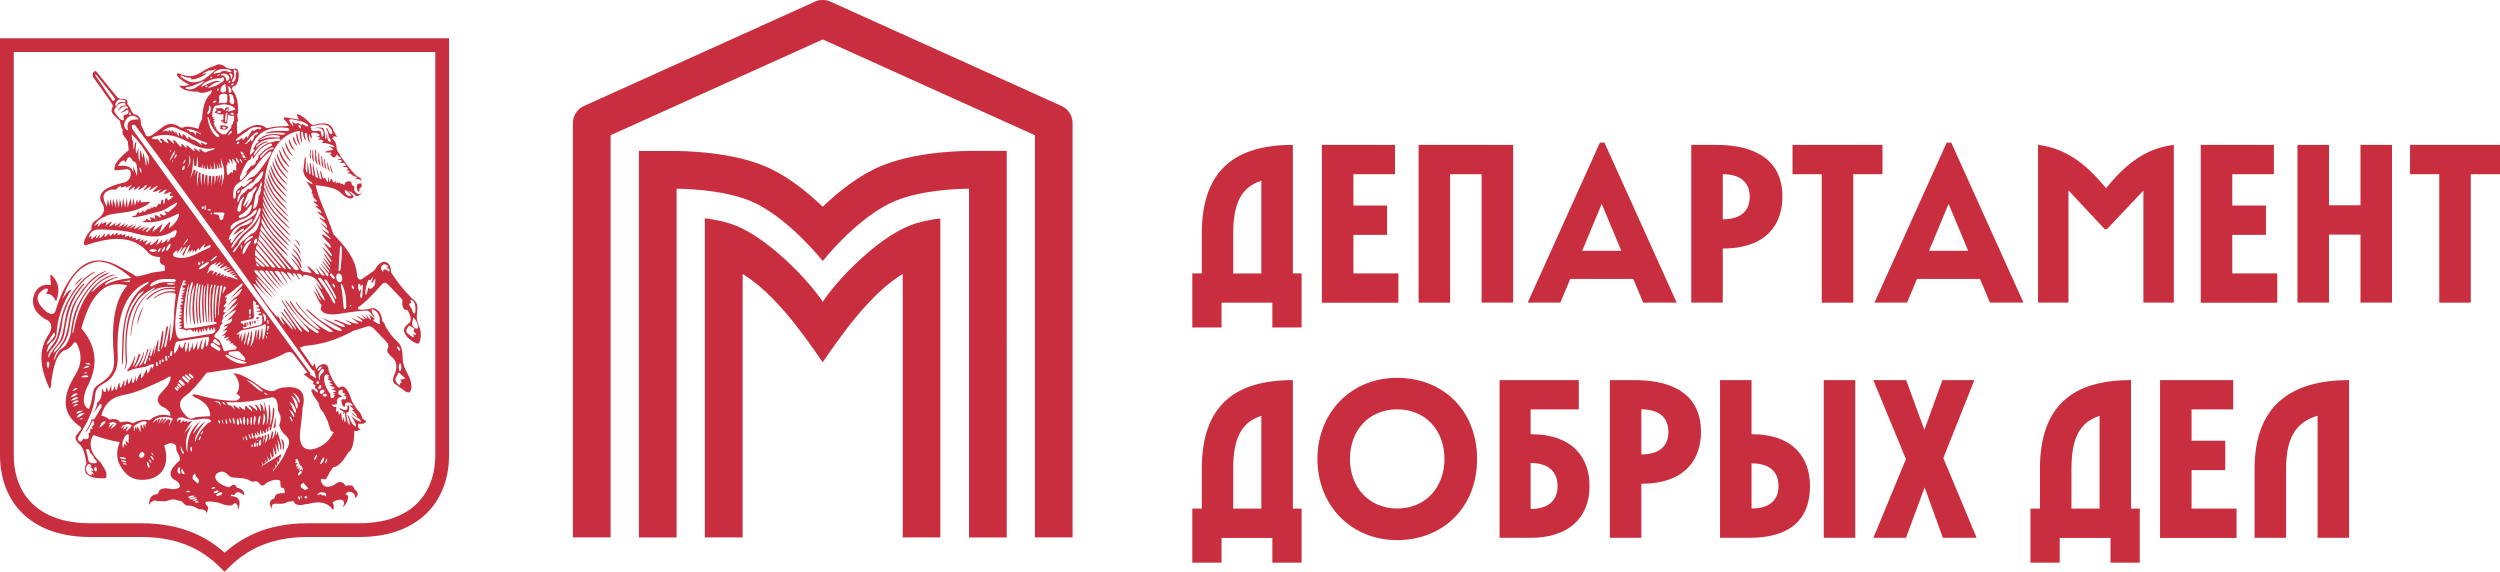 <?xml version="1.0" encoding="UTF-8"?> <svg xmlns="http://www.w3.org/2000/svg" id="_Слой_2" data-name="Слой 2" viewBox="0 0 274.53 62.8"><defs><style> .cls-1 { fill: #c82e3e; stroke-width: 0px; } </style></defs><g id="_Слой_1-2" data-name="Слой 1"><path class="cls-1" d="M62.91,59.01V13.52c0-.81.48-1.55,1.22-1.88L89.49.18c.16-.07.36-.18.85-.18.53,0,.68.12.85.18l25.37,11.45c.74.33,1.22,1.07,1.22,1.88v45.5h-4.13V14.85l-23.3-10.52-23.3,10.52v44.16h-4.13ZM106.42,16.57h0c-2.51.04-6.42.34-9.61,1.64-2.41.98-4.67,2.78-6.46,4.49-1.78-1.7-4.05-3.51-6.45-4.49-3.18-1.29-7.09-1.59-9.6-1.63h0s-4.14,0-4.14,0v42.44h4.14V20.72c2.17.04,5.49.29,8.04,1.32,3.49,1.42,6.91,5.26,8.01,6.62,1.1-1.36,4.52-5.2,8.02-6.62,2.55-1.04,5.87-1.29,8.04-1.32v38.3h4.14V16.57h-4.14ZM90.35,33.14c-1.82-2.71-6.08-6.97-9.53-8.36-1.03-.41-2.22-.66-3.42-.81v35.04h4.15v-28.93c3.53,2.17,6.54,6.43,8.79,9.7,2.25-3.27,5.26-7.54,8.79-9.7v28.93h4.13V23.98c-1.18.15-2.37.39-3.4.81-3.45,1.38-7.7,5.64-9.52,8.36M48.56,49.94h-.76c0,1.13-.18,2.16-.53,3.07-.26.68-.61,1.29-1.06,1.83-.67.8-1.56,1.45-2.68,1.91-1.12.46-2.49.71-4.1.71h-5.62c-2.25,0-4.13.39-5.72,1.06-1.59.67-2.87,1.61-3.95,2.67l.53.54.53-.54c-1.08-1.06-2.37-2.01-3.96-2.67-1.59-.67-3.47-1.06-5.71-1.06h-5.62c-1.44,0-2.68-.2-3.73-.57-.79-.27-1.47-.64-2.04-1.08-.87-.66-1.52-1.49-1.96-2.47-.44-.98-.67-2.13-.67-3.4V5.71h46.29v44.23h1.51V4.2H0v45.75c0,1.29.21,2.51.63,3.61.32.82.76,1.58,1.32,2.25.84,1.01,1.95,1.8,3.28,2.34,1.34.54,2.9.82,4.68.82h5.62c2.07,0,3.73.36,5.12.94,1.39.58,2.51,1.4,3.48,2.35l.53.53.53-.53c.96-.95,2.08-1.77,3.47-2.35,1.39-.58,3.05-.94,5.13-.94h5.62c1.58,0,2.99-.22,4.22-.65.92-.32,1.75-.76,2.46-1.3,1.07-.81,1.88-1.86,2.42-3.06.54-1.2.8-2.56.8-4.02h-.76ZM8.17,31.42c.32-.32.66-.66.98-.98-.39.16-.73.48-.98.98M35.77,18.49c.09.14.14.18.11.12-.07-.34-.18-.64-.18-.93,0-.14-.02-.18-.09-.21-.05-.02.02.34.02.53s.02.34.14.5M31.49,21.64c-.07-.25-.89-.98-1.32-1.71-.41-.73-.5-1.18-.66-1.37.09,1,.87,2.19,1.98,3.08M31.51,20.98c-.05-.23-.8-.91-1.21-1.59-.36-.66-.46-1.09-.62-1.25.09.93.8,2.03,1.82,2.85M29.14,50.81h0s.02-.02.02-.02l-.02.02ZM34.15,17.49c-.02-.32-.07-.59-.02-.84.02-.11-.02-.16-.04-.21-.05-.02-.05.32-.07.48-.02.14-.02.27.05.43.07.16.09.18.09.14M35.41,18.29c.11.16.16.21.14.14-.07-.41-.16-.75-.16-1.07,0-.16-.04-.2-.09-.23-.04-.05,0,.39,0,.59-.02.21.03.36.12.57M35.2,18.24c-.07-.46-.16-.84-.14-1.21,0-.16-.05-.23-.09-.27-.05-.02,0,.46-.02.68-.02.23.02.41.11.62.09.2.16.25.14.18M34.86,18.06c-.07-.5-.16-.93-.14-1.34.02-.18-.02-.25-.09-.3-.05-.05,0,.48-.02.75-.02.23,0,.46.11.69.09.23.14.27.14.2M24.15,14.16c.07-.11.14-.16-.02-.36.21-.05.43-.05.64,0,.36.09.39.23.04.43-.2,0-.43,0-.66-.07M24.4,13.96c.07.04.02.09.09.16.09.02.16.02.25,0,.07-.05.09-.12.02-.16-.14-.07-.27-.07-.36,0M34.49,17.77c-.05-.41-.12-.75-.09-1.07.02-.16-.03-.21-.07-.25-.02-.04-.02.39-.05.59-.02.2,0,.39.09.57.07.18.12.23.12.16M30.66,16.42c0,.64.43,1.41,1.14,1.96-.02-.14-.45-.62-.71-1.07-.25-.46-.32-.8-.43-.89M29.16,19.45c.16,1.14,1.12,2.6,2.39,3.63-.09-.3-1.14-1.23-1.64-2.08-.48-.84-.57-1.32-.75-1.55M31.99,27.82c.02.16.48.55.75,1.03.27.46.27.57.39.66-.05-.66-.41-1.14-1.14-1.69M32.08,27.25c.02.12.41.5.64.89.23.37.29.62.39.69-.05-.53-.43-1.14-1.03-1.57M29.91,17.7c.07.84.68,1.87,1.64,2.62-.05-.2-.73-.82-1.07-1.46-.37-.62-.43-1.03-.57-1.16M30.14,17.26c.04.78.59,1.71,1.48,2.42-.04-.18-.64-.77-.96-1.34-.32-.57-.41-.96-.52-1.07M32.65,16.03c0-.07-.14-.32-.23-.54-.09-.25-.18-.5-.25-.53-.04.34.11.78.48,1.07M32.35,16.56c0-.07-.2-.39-.34-.66-.14-.32-.21-.57-.3-.61-.02.41.21.93.64,1.28M32.15,17.15c-.02-.11-.3-.45-.48-.82-.18-.34-.27-.64-.34-.68-.02.48.28,1.07.82,1.5M31.49,22.32c-.09-.27-.98-1.07-1.46-1.87-.45-.78-.52-1.25-.68-1.43.09,1.07.93,2.35,2.14,3.3M32.74,15.21c-.07-.3-.09-.59-.16-.64-.11.38,0,.93.36,1.39.02-.09-.11-.43-.2-.75M32.92,27.07c0-.3-.23-.62-.55-.8.02.07.21.25.34.45.11.18.16.3.21.34M32.21,26.75c.02.09.32.39.5.69.16.27.23.45.29.52-.02-.43-.32-.89-.8-1.21M30.39,16.83c.02.71.52,1.57,1.3,2.19-.02-.16-.55-.68-.82-1.21-.3-.5-.36-.87-.48-.98M31.94,17.77c0-.14-.37-.55-.59-.96-.2-.41-.27-.71-.36-.8,0,.57.36,1.25.96,1.76M27.97,35.22h-.05v.34s.05,0,.07-.02c.16-.18.16-.27-.02-.32M27.79,35.61v-.37l-.09.02.03.39s.04-.02.07-.05M36.11,18.7c.09.12.14.16.11.12-.09-.32-.18-.57-.18-.82-.02-.11-.07-.16-.09-.18-.05,0,.02.32.02.48,0,.13.05.27.14.41M27.13,35.41l.07.41h.05v-.46l-.11.05ZM46.07,35.93c.21.59.18,1.19-.02,1.69-.05.09-.16.14-.23.12-.73-.27-1.39-.87-1.46-1.43,0-.39.25-.57.57-.85.32-.25.16-.82-.18-1.41-.5.05-.61-.43-.57-1.16l-1.41-1.48c-.36-.36-.55-.55-.91-.09-.98,1.09-1.96,2.1-2.53,2.41v.25c.46.07.87.02,1.3-.07.5-.29,1.3.25,1.34,1.35.18.09.27.3.39.64.34.59.77,1.14,1.28,1.62.43.37.57.91.59,1.96.02.52.23,1.02.52,1.55.25.43.39.84.43,1.28.02.84-.28,1-.87.52l-.89-.64c-.3-.16-.34-.48-.14-.98.36-.78.32-1.39-.09-1.85-.46-.39-.77-.75-.64-1.03.14-.27.14-.52-.11-.8l-1.3-1.35c-.3-.29-.48-.48-1.05-.25l-1.28.39c-1.8,1-3.56,1.53-5.31,1.66-.16.02-.43.18-.59.2l1.43,2.07.23-.36.14.68c.48-.82,1.39-.77,1.37.09.25.71.57,1.35,1,1.83l.16.09c.57-.46,1.03.25,1.41,1.48l.55.89c.34.32.53.64.59.96.16.25.39.23.39.32.02.12-.07.21-.29.3h-.57c0,.52.09.59.3.61-.3.18-.53.25-.71.16-.02,1.32-.23,2.17-.66,2.37-.62,1.05-1.09,1.57-1.69,1.66-.14.27-.32.43-.41.64-.25.48-.34.73-.55.66-.41-.16-.48.07-.18.55.27.36.71.34,1.25.09.55-.48.96-.46,1.28.09.57-.16.89-.04.96.34.53.43.46.78.02,1,.3-.5-.73-1.07-.98-.39.59-.02.14,1.14-.32,1.37.5-.84-.34-1.05-1.12-.52.18.27.2.57.07.85-.66-.91-1.55-.98-2.67-.69-.21.04-.53.04-.73.14-.57.02-.86-.11-.93-.43l-.64.07c-.91.59-1.85-.3-1.78.8-.27-.57-.3-1,.32-1.18,0-.48.46-.59,1.12-.57,0-.37-.07-.57-.23-.59-.18.05-.27-.14-.25-.64.07-.34-.96-.34-1.64.2-.23.3-.48.25-.73-.11-.23-.2-.41-.23-.59-.09l-.34-.11c-.3-.21-.73-.3-1.21-.32-.43-.05-.59,0-.91-.11-.41-.16-.61-.71-1.14-.57-.98.21-.8,1.25.93,1.71.41-.39.71-.36.84.02.59.14.87.41.8.87-.3-.3-.59-.43-.89-.3-.34.62-.41-.14-.57.36.93.05,1.16.55.82,1.48-.09-.64-.21-.94-.68-.46-.41.07-.93-.05-1.5-.3-1.07-.2-1.69-.18-1.3.27.18.16.23.34.14.5l-.11.43c-.09-.48-.59-.45-.89-.48-1.21-.73-1.14-.09-1.69-.66-.11-.18-.27-.27-.5-.27-.43-.18-.82-.18-1.16-.02-.36.16-.8.05-1.21.07-.23-.14-.66-.09-.89.45-.02-.73.2-1.18.98-1.23.11-.68.73-.73,1.57-.52.8-.04,1.14-.27.52-.89-1.18-.52-.77-1.35.32-2.3-.02-.91-.43-.62-.41-1.55-.23-.41-.66-.43-1.32-.07.69,2.08-.23,3.6-2.07,3.76-1.39.11-2.12-.43-2.8-1.62-.36-.62-.41-1.66,0-2.51-.98-.14-2.05-.48-2.9-.77l-.16.25c-.34.89-.11,1.8.96,2.76.36.62.71.98.62,1.48,0,.11.02.21-.09.23-1.09.11-1.87-.14-2.19-.59-.11-.39-.09-.73.09-1-.11-.89-.3-1.6-.66-2.03-.5-.41-.64-.77-.46-1.07l.57-.73-.07-.18c-2.14-1.48-2.07-3.35-.57-5.79.66-1.05.71-2.1.23-3.19-.18-.41-.32-.46-.57-.07-.23.3-.48.48-.75.57-.87.25-1.41,1.57-1.64,4.17l-.14.07c-1.07-2.37-1.25-4.22-.07-5.95.48-.71.3-1.41-.32-1.62-1.09-.64-1.48-1.39-1.41-2.23.09-.87.75-1.8,1.96-1.55l-.07-1.12.16.02c.71.71.98,1.6.48,2.89-.23-.43-.45-.84-1.05-.84l-.03-.09c.41-.39.12-.82-.66-.09-.55.53-.34,1.32.75,2.21.55.32.82.18.93-.16.59-1.96,1.32-3.24,2.12-4.17,1.53-1.78,3.28-1.71,5.38-.41.41.25.91.46,1.34.8.5,0,1.05-.23,1.62-.37.5-.14,1.07-.14,1.57-.25l-.07-.59c-.46-.09-.59-.39-.46-.91-1.25-.07-1.12-.41-1.91-1.07-1.62-1.35-3.9-1.03-6.22-.25-.32.05-.32-.16-.16-.62.2-.43.43-.82.73-1.07-.05-.39.07-.68.32-.91,1.05-.64,1.37-1.35.75-2.14-.48-1.12.73-1.69,2.39-2.1.73-.09,1-.84.8-1.32-.05-.09-.18-.11-.3-.18l-1.35.14c-.13-.12-.09-.27-.04-.48.09-.36.57-.96,1.53-1.75l-.11-.98c-.12-.09-.14-.21-.21-.3-.27-.29-.48-.59-.32-.91-.16-.14-.25-.52-.32-1l-.68-.66c-.34-.34-.27-.59-.11-.98.02-.11-.12-.25-.18-.39l-2.03-2.87c-.05-.34.07-.55.36-.59l2.37,2.92c.16.11.43.16.73.16.27,0,.43.14.32.52l.34.43c.05.27.2.52.43.73.5.05.78.39.75,1.12l.48,1.02c.07.37.43.34.87.05l1.16-.89c.52-.34,1.16-.37,1.82.14l.3.02c.27-.23.93-.09,1.69.12.07-.39.18-.73.39-1.05.07-1.53.43-2.37.96-2.8.18-.36.16-.46-.11-.3-.5.21-.96.3-1.35.07-1.03.02-1.69-.2-2.03-.66.59.05.96.02,1.14-.11-.52-.23-1-.53-1.34-.98-.09-.18-.05-.27.18-.25,2.01.87,2.3-.41,3.94-.82.34-.23.68-.23,1.05.02.14.16.41.27.75.32h.32c.27-.18.46,0,.52.55,0,.27.02.8-.34,1.25-.09.11-.48.07-.39.46.48.57.73,1.39.64,2.67h-.09l.11.84h-.14l.02,1.3.16.07c1.12-.84,2.19-1.39,3.06-.66.3.02.57-.11.89-.14l1.59-.09c-.09-.27-.32-.5-.55-.75-.07-.14-.02-.23.25-.18l1.25.21c.25.02.02-.23-.02-.32-.27-.52.5-.14,1.23.57.2.23.41.41.57.36,1.16-.34,1.94-.21,2.16.64l.41.68-.41-.09.02.14-.18.09c.39.34.5.68.5,1.07,0,.09.02.18.09.3.55.96,1.21,1.82,2,2.69l.48.27c.21.16.23.52.16,1,.16.59-.02,1.02-.59,1.02-.32-.32-.62-.53-.84-.53.2.21.61.46.55.6-.18.43-.91.11-1.48-.5-.39-.39-1.37-.64-2.67-.77.34,1.59,1.28,3.33,1.96,5.4,1.28,1.32,2.44,2.69,2.58,4.4,0,.37.23.73.57.5l1.37-.96c.71-1.41,1.82-1.07,1.8.23.61.98,1.37,1.91,2.25,2.83.71.5.68.86.62,1.53-.02.25-.07.52-.02.86l.25.84M43.95,41.03c-.07-.14-.16-.14-.27.02l-.23.48c-.11.27.09.53.43.8l.07-.25.18-.09-.18-.29c.18-.05.43-.05.55-.16l-.55-.5ZM44.07,40.33c0-.23-.07-.43-.14-.43-.09,0-.14.21-.14.43s.05.43.14.43c.07,0,.14-.21.14-.43M43.61,38.05s-.02.13.07.27c.07.14.18.21.23.18.05-.02.02-.16-.07-.3-.07-.11-.18-.21-.23-.16h0M38.64,31.33s-.05.16.02.27c.05.11.14.21.18.16.07-.02.04-.13,0-.25-.07-.11-.16-.2-.21-.18M38.5,33.47s-.07.04-.07.09.02.09.07.09.07-.05.07-.09-.02-.09-.07-.09h0M38.03,33.7c.02-.91-.11-1.66-.36-2.26-.16-.41-.3-.34-.21.09.16.66.18,1.41.27,2.21.02.32.3.29.3-.05M37.32,27.22c0,.71-.11,1.48-.14,2.44,0,.25.21.05.21-.07.09-.8.18-1.57.14-2.32,0-.34-.21-.34-.21-.05M37.16,30.03c-.18.04-.28.27-.23.55.07.27.25.43.43.41.16-.04.27-.27.21-.55-.04-.25-.25-.43-.41-.41M36.73,32.67c.11.25.27.18.16-.09-.25-.59-.59-1.12-.96-1.73-.18-.27-.41-.16-.25.07.39.57.75,1.1,1.05,1.76M36.52,33.08c.2.41.41.3.2-.16-.36-.75-.82-1.48-1.34-2.21-.23-.32-.53-.21-.41-.02.55.73,1.12,1.51,1.55,2.39M36.77,31.58s.04-.14-.02-.27c-.07-.11-.16-.18-.21-.16-.04.02-.04.14.02.25.07.14.16.2.21.18M36.43,30.05s-.07-.05-.09-.02l-.09.07s-.04.07-.02.09l.36.43s.07.04.09.02l.09-.07s.02-.07,0-.09l-.34-.43ZM38.12,20.98c-.25-.25-.41.05-.07.37.29.27.61.18.52.09l-.46-.46ZM34.27,13.82c-.16.02-.25.2-.02.34-.21.05-.05.11.02.16.18.11.36.07.52.05.25-.02.43,0,.46.16l.07.3c0,.23.07.27.18.09.07-.23.05-.48-.11-.71-.12-.14-.46-.16-.96-.14.29-.02.66-.14,1.05,0,.09.02.14.32.18.48.07.39-.02.71.14.71.07,0,.05-.34,0-.8l.21.93c.14.32.62.21.09-.3,0-.39-.14-.73-.32-1.07.34.16.23.34.37.55.27.34.46.11.25-.36l-.32-.36c-.71-.39-1.19-.05-1.8-.02M32.05,13.09c-.27-.02-.39.09-.23.3l.29.39c.05.07.14.07.11-.02l-.16-.46c.25.27.48.36.66.18.27.23.46.32.43.12l.48.25c.16.11.34-.05.11-.2-.39-.32-1-.41-1.71-.55M32.9,14.05c.09.09.21.05.16-.09-.02-.14-.16-.28-.25-.21-.09.07.02.23.09.3M32.85,14.37c-2.03.34-3.42,2.28-3.81,5.56.16.27.27.78.78,1.62.52.89,1.78,1.96,1.87,2.25-1.3-1.05-2.39-2.58-2.65-3.76-.02.14-.02.3-.04.43v.07c.14.32.27.8.71,1.53.59.96,1.96,2.03,2.05,2.37-1.28-1.01-2.41-2.44-2.78-3.62-.02.14-.02.25-.02.39.14.32.32.75.71,1.41.59,1,2.05,2.19,2.19,2.53-1.28-.98-2.48-2.44-2.92-3.65-.02.09-.02.23-.02.34.11.32.29.75.64,1.32.64,1.07,2.21,2.37,2.35,2.76-1.25-1.03-2.53-2.6-3.03-3.78v.32c.11.32.32.73.62,1.25.68,1.12,2.32,2.55,2.46,2.94-1.21-1.05-2.53-2.64-3.12-3.83v.23c.14.32.32.71.62,1.21.71,1.16,2.17,2.35,2.3,2.76-1.28-1.09-2.35-2.37-2.96-3.6v.21c.11.32.32.7.59,1.18.75,1.21,2.17,2.35,2.33,2.76-1.37-1.19-2.35-2.35-2.96-3.6-.02.16-.02.27-.05.41.11.25.27.55.46.87.89,1.19,2.35,2.44,2.44,2.89-1.16-1.07-2.21-2.28-2.94-3.42-.02.16-.02.34-.07.5.89.96,1.98,2.33,3.01,3.54.36.43.46.48.71.82.14.07.55.23.46-.14-.34-.57-.78-.93-.82-1.14.57.55.77.78,1.12,1.37.09.11.2.16.3.16l.8.14s.05-.04.02-.07c-.71-.89-.46-.82.25-.14.09.09.16.16.23.3l.41.07c-.59-.93-.53-.93.23.05.14.11.25.11.34.02-.87-1.14-.78-1.21-.05-.32.11.11.11.23.23.36.23.18.23.2.21-.16-1.14-1.46-1.14-1.5.05-.16.16.07.11-.02.02-.18-1-1.32-.98-1.48.04-.21.14.14.16.09.02-.18-1.05-1.5-.8-1.25.05-.23.07.02.07,0,0-.16-.91-1.37-.89-1.53.05-.25.18.07.16-.05.02-.27-1.32-1.78-1-1.53.02-.36.23.11.16-.07.02-.27-.93-1.28-1-1.44-.18-.66.05.02.14.07.16.02.04-.09-.02-.18-.07-.3-1.21-1.25-1.16-1.46-.02-.62.05.02.09-.05.05-.09-.8-.82-1.44-1.41-.25-.53.16-.02.11-.16-.09-.36-1.19-1.19-.73-.82-.05-.25.07-.04.05-.18-.16-.5-.84-.73-.89-.84-.11-.36.11-.05.05-.16-.11-.3-.64-.48-.73-.66-.59-.64.04.02.18.11.27.16.05,0,.14.05.11-.04-.02-.14-.14-.27-.23-.34-.55-.36-.52-.41-.04-.34-.78-.61-.73-.61-.25-.5.02-.07,0-.14-.09-.2-.39-.37-.43-.5-.23-.48-.14-.14-.37-.41-.16-.48-.18-.39-.46-.75-.64-1.09l.66.34c.07-.34-.87-.39-1.03-1.55.05.04.16-1.46.21-1.46.25.07-.14,1.3.23,1.76.04.02.02-1.23.04-1.23.05.02.16,1.32.21,1.34.34.21-.09-1.09.07-1.25.07-.07.27,1.23.27,1.35-.02.09.16.09.16.02-.16-.48-.16-1.59-.09-1.21l.27,1.37c.05.14.3.18.27.09l-.2-1.09c-.07-.3.27.62.36,1.14.02.18.21.16.21.04l-.16-.8c.27.11.16.5.32.78.11.23.18-.3.34.18.14.3.21.32.23.07-.04-.57-.02-.57.11.02,0,.2.07.18.14.04.05-.34.14-.32.27.07.04.11.07.11.16.07.25-.32.16-.09.14.02.02.14.05.14.14.04.14-.14.11.02.18.05.09,0,.09-.07.14-.07.07-.02.04.14.11.14.09.05.25-.05.23.02.04.11.14.2.16.09.11-.3.3-.43.71-.36-.02.07.07.05.07.09.02.25.07.41.32.39l-.02.34c-.02.18.11.34.34.5.25.16.41.05.48-.2.07-.27.02-.43-.02-.46-.34-.05-.11.5-.32.46l-.11-.11c-.3-1.09.41-.68.46-.82.07-.32-.16-.46-.68-.48l.02-.07c.32,0,.16-.25-.21-.18-.09-.21-.34-.18-.36-.34-.43,0-.48-.05-.14-.14.07-.07.02-.11-.02-.18-.36,0-.41-.07-.11-.14.02-.07-.02-.16-.16-.23-.57-.05-.59-.11-.11-.14.09-.09,0-.2-.23-.32-.55-.02-.52-.07-.23-.11.07-.07.07-.16-.05-.21l-.43-.07.36-.07c.23-.05.16-.07-.23-.3-.09-.21-.18-.21-.27,0-.09.27-.34.16-.66-.23.21,0,.25-.07.11-.16l-.62-.02c.25-.32.8-.09.84-.34.02-.14-.34-.16-.43-.39.39.21.59.23.61.05-.52-.27-.96-.36-1.37-.36l.11-.14c.05-.07.07-.11-.09-.18l-.48-.05.14-.11c.21-.02.14-.07.11-.11l-.36-.16h.16c.16,0,.21-.07.09-.21-.32-.2-.62-.23-.87-.09.07.25.11.48.02.59-.09-.09-.16-.27-.2-.46l-.05-.02c-.02.3-.02.66.18.93-.23-.02-.39-.55-.39-1.02l-.25-.07c0,.27.02.59.18.84-.21-.04-.37-.48-.39-.93l-.18-.05v.34c.02.39.14.84.09.93-.23-.45-.3-.93-.23-1.32l-.05-.02M28.09,28.66c.23.23.46.36.68.61.11.05.23.05.34-.04-.36-.39-.71-.62-1.09-1,.02.14.04.3.07.43M28.55,29.25c-.14-.16-.27-.23-.43-.39.02.34.09.41.43.39M28,28.02c.48.48.84.77,1.28,1.23.14.07.23.07.3,0-.53-.66-1-1.16-1.53-1.82-.04.2-.04.41-.04.59M27.02,26.63c.21-.23.46-.36.68-.55.09-.07.18-.23-.09-.16-.32.11-.57.32-.73.61-.11.27-.07.3.14.09M27.43,26.75c.25-.32.18-.39-.14-.16-.36.25-.57.64-.64,1.07-.04.36.16.2.23.07.18-.32.32-.68.55-.98M27.54,25.7c.59-.14.93-.77,1.05-1.85l-.04-.14c-.3.75-.64,1.3-1.09,1.6-.41.3-.75.66-1.07,1.09-.14.14-.14.3-.25.48-.14.18-.36.36-.48.57-.16.21-.14.27.14.16.43-.66.73-1.1.98-1.23l.77-.68M26.59,27.09c0-.11-.05-.23-.07-.23-.05,0-.07.11-.07.23,0,.14.02.23.07.23.02,0,.07-.09.07-.23M25.4,26.22c-.11.2-.14.36-.04.48.43-.16.3-.84,1.37-1.39.14-.18.09-.25-.14-.18l-1,.73c.34-.55.68-.98,1.18-1.1.32-.04.61-.18.89-.48.11-.25.07-.32-.11-.21-.61.41-1.14.57-1.62.93-.43.37-.73.82-.84,1.35l.32-.13ZM25.01,18.06l-.14.09.05.91.09.2.32-.3c.09-.11.18-.09.25.07l.02-.36c.11-.07.2-.02.3.09.07-.09.07-.21.02-.34l.05-.46c-.18-.3-.32-.48-.52-.55.11.25.11.46.04.64-.02-.29-.16-.5-.39-.61.09.18.14.36.09.55-.05-.07-.11-.14-.23-.21l.04.27ZM25.08,14.92c.11-.21.23-.21.36-.36.07-.09.02-.25-.11-.16-.2.16-.27.34-.25.52h0M27.61,15.53c.14-.04.34-.46.3-.62l.32-.16c.18-.16.14-.23-.11-.21-.3.23-.59.48-.84.82l-.27.36c-.16-.11-.23.16.05.07l.39-.34c.18-.32.07.09.18.07M27.88,17.33c-.11.14-.16.11-.14-.07.05-.14-.14-.18-.16,0-.05.25-.05.3-.18.3-.25,0-.78,1.09-1.05,1.85-.05.41.05.48.27.23.37-.36.55-.61.43-.77l.5-.64c.34-.05.55-.21.55-.55.23-.14.32-.32.27-.52.46-.55.93-.94,1.44-1.14.16-.18.07-.25-.14-.27-.61.18-1.23.66-1.8,1.6M28.18,16.15c.57-.52.96-.66,1.28-.59l-.02.05c-.57.04-1.12.48-1.57,1.3-.07.16-.05.2.09.14.37-.57.78-.98,1.23-1.23.23-.14.5-.16.75-.23.2-.05.43-.14.64-.11.25.02.3-.25.02-.27-1.32-.02-2.03.3-2.44.78-.07.18-.05.25.02.18M28.66,15.26c-.14.09-.18.2.05.09.61-.3,1.23-.32,1.87-.23.23.02.23-.23-.18-.27-.66-.09-1.23.09-1.73.41M29.82,16.4c.3,0,.32-.34-.11-.16-.36.16-.75.43-1.07.82-.18.23-.02.39.11.2.52-.66.84-.86,1.07-.86M26.81,17.45c.07.07.11.11.16.11s.04-.04.04-.11h-.2M26.56,17.06s0,.05.02.05c.04.09.09.16.14.23h.25c0-.07-.05-.16-.09-.27h-.32ZM26.81,16.97c-.11-.2-.27-.34-.34-.34s-.05.16.05.34h.3ZM26.54,17.63c-.09-.14-.18-.23-.21-.21-.02,0,0,.14.09.27.07.14.16.23.18.2.02-.02,0-.14-.07-.27M27.88,18.59c-.34-.02-.71.91-1.76,1.55-.39.27-.57.75-.5,1.57.09.16.16.16.25,0l.05-.57c.02-.43.41-.36.64-.8.14.57.71-.32,1.05-.5.14-.14.11-.2-.09-.18l-.41.21c.16-.25.36-.41.64-.43.59-.32,1.25-1.43,1.92-2.37.25-.5.16-.57-.3-.25-.61.57-1.14,1.19-1.48,1.78M28.59,21.05c.09-.14.16-.27.02-.34l.16-.43c0-.34-.11-.36-.18-.09l-.25.68c-.21.25-.32.55-.34.87l-.16.82c-.09.46,0,.5.27.16.18-.16.25-.66.3-1.28.16-.05.16-.23.18-.39M27.13,22.71c.43-.5.61-.93.68-1.41l.36-.59c.07-.11,0-.3-.11-.16l-.5.48c-.21.02-.36.2-.45.53l-.36.89c-.07.16-.05.32.11.11l.55-.75-.43.87c-.09.13.07.13.16.04M27.63,22.85c.09-.48-.04-.46-.37,0-.23.34-.52.55-.87.75h0c-.32.21-.18.44.3.25.57-.21.84-.61.93-1M26.74,21.84c.16-.29.09-.32-.16-.07-.2.18-.28.48-.48,1.02-.21.53.37.62.37.16,0-.57.16-.89.27-1.12M26.72,24.03c-.71.23-1.21.48-1.39.87-.07.32.02.39.23.23.34-.41.71-.64,1.09-.77.32-.14.73-.34,1-.57.23-.14.32-.21.46-.43.11-.25.18-.46-.18-.23-.34.41-.73.75-1.21.91M28.02,20.2c.48-.23.71-.59.84-1.05.11-.39.05-.45-.2-.2-.36.48-.64.66-.77,1-.43.14-.78.61-1.28.84-.14.09-.18.23-.18.41-.21.14-.34.37-.36.87.02.18.05.14.14,0l.21-.57c.23-.21.55-.43.84-.8.14.2.39.02.78-.5M26.11,20.96c-.07.07-.07.16-.05.21.07.04.16.02.21-.07.07-.07.07-.16.02-.21-.05-.02-.14,0-.18.07h0M26.15,17.58c-.11-.16-.23-.27-.25-.25-.05.02,0,.16.09.34.11.16.23.27.25.25.05-.02,0-.16-.09-.34M26.06,15.62c-.07.07-.09.16-.07.21.04.02.14,0,.2-.07.07-.09.11-.16.07-.21-.05-.02-.11,0-.21.07M25.47,26.97c-.14.25-.02.34.11.14.52-.73.89-1.23,1.43-1.69.5-.39,1.23-1.1,1.53-2.03.18-.55-.02-.71-.16-.36-.3.82-.64,1.55-1.19,1.98-.61.5-1.28,1.07-1.73,1.96M27.91,26.45c-.04.14-.02.3.07.32.07.02.18-.09.23-.23.05-.16.02-.29-.05-.34-.09-.02-.18.09-.25.25M28.09,27.29c.59.68,1.16,1.28,1.78,2.03.18.09.32.09.39.02-.59-.78-1.34-1.62-2.03-2.46-.05.11-.07.2-.11.3-.02.04-.02.07-.02.11M28.25,26.72c.77.89,1.48,1.69,2.3,2.67.11.07.23.07.32.02-.09-.09-.64-.75-.73-.86-.66-.82-1.05-1.25-1.8-2.17-.02.11-.05.23-.09.34M30.39,28.61c.09.14.57.62.66.73.11.23.5.23.32.07-.16-.18,0-.04-.23-.34-.73-.89-1.94-2.35-2.67-3.26-.02.16-.07.3-.09.43.82.91,1.12,1.32,2.01,2.37M31.35,29.05c.21.27.18.25.39.48.16.05.25.09.25-.02-.23-.25-.21-.23-.62-.73-.77-.96-2.12-2.57-2.8-3.44-.02.12-.05.23-.07.37.85.93,1.89,2.23,2.85,3.35M31.46,14.03c-1.89-.16-2.8.46-3.31,1.1-.43.55-.66,1.16-.71,1.85.04.11.25-.14.55-.52l-.18-.07c.05-.14.11-.25.21-.39.04-.07.04-.18.16-.25.14-.07.23-.2.23-.25h-.16c.52-.64,1.25-.8,2.07-.78.23.02.43.05.64.07.11.02.23-.02.3-.07.07-.04.09-.11-.02-.11-.73-.11-1.46-.07-2.16.09.52-.34,1.28-.36,2.35-.32.43.02.46-.3.05-.34M27.25,14.32c-.77.52-1.37.94-1.37,1.09.09.09.34-.02.68-.25.07,0,.11.09.09.27.21-.16.3-.46.43-.48l.05.25c.2-.25.39-.75.66-.94l.09.14c.14-.05.16-.18.36-.23.09-.05.18-.02.27.04.21-.04.27-.14.09-.25-.18.02-.32,0-.41-.02-.3,0-.61.09-.96.36M25.81,11.93c-.14-.23-.48-.39-.98-.46-.32-.05-.75.05-1.21.16-.25.27-.34.68-.3,1.23l.2.05-.18.14h.25l-.16.23.14.05-.11.29.14.09-.07.18.18.02-.05.18.14.02-.04.18.14.05c.09.14.25.25.43.36.14.07.27.07.43.05.27-.21.34-.39.57-.64.07-.02.09-.16.09-.37.14-.07.18-.18.18-.34l.11-.16v-.55c-.14.04-.23.07-.34.04l-.32-.14-.09.71c0,.14-.07.34-.23.27l-.39-.18c-.09-.05-.07-.18.05-.23l.14-.02v-.62c-.23.07-.48.09-.71-.07-.09-.04-.18-.04-.27-.04.07-.14.16-.25.25-.32l-.14-.21s.14.02.21.02c.32-.02.48-.07.57.02s.16.16.25.21l.02-.16c.07-.18.21-.23.41-.16l-.04.46.73-.23v-.14M25.67,12.52c0-.07-.07-.14-.18-.14-.09,0-.18.05-.18.09,0,.07.07.14.18.14.09.02.18-.02.18-.09M24.99,12.2c.02-.07.02-.14.02-.23,0-.11-.04-.05-.16.07,0,.07-.02.11-.02.16h.16ZM24.81,12.41c-.04.36-.09.61-.11.91.05.09.09.14.14.04.09-.43.11-.7.14-.96h-.16ZM24.26,12.32c.02-.07-.07-.14-.18-.14-.11-.02-.21.05-.21.11-.02.07.07.14.18.14.11.02.21-.05.21-.12M24.53,13.32s-.02-.07-.07-.07c-.02,0-.07.02-.07.07,0,.02.05.04.07.04.05,0,.07-.02.07-.04M24.08,23.74c-.02.73.55.43.46-.02.18-.25.14-.39-.14-.39h-.84c-.14.02-.14.16,0,.2.32,0,.48.07.52.21M23.19,23.35s-.07.04-.07.09c0,.07.04.11.07.11.05,0,.09-.05.09-.11,0-.04-.05-.09-.09-.09h0M22.96,23.12c.12,0,.21-.04.21-.07,0-.05-.09-.09-.21-.09-.09,0-.18.05-.18.09,0,.02.09.07.18.07M23.21,20.5c.07-.48.11-.82.11-1.16.09,0,.16,0,.23,0,0,.32.02.66.02,1,.07-.41.11-.73.14-1.02.07,0,.14-.02.2-.02,0,.23-.02.46-.07.71.09-.3.16-.52.18-.73.05,0,.09-.02.14-.05.02.3-.02.59-.09.89.14-.36.2-.66.23-.91.04-.02.07-.02.11-.05.02.48-.02.93-.14,1.41.48-1.32.48-1.91-.05-3.21.07.39.09.73.14,1.05-.05.02-.09.02-.14.02-.04-.18-.11-.37-.2-.59.02.23.07.43.09.64-.05,0-.09.02-.14.02-.02-.18-.09-.36-.18-.57.02.21.07.41.07.59-.07,0-.14.02-.21.02-.02-.23-.07-.48-.16-.8v.82c-.07,0-.16,0-.23,0-.05-.16-.07-.34-.11-.55-.02.21-.02.36-.02.55-.09,0-.18,0-.27-.02-.02-.16-.07-.32-.11-.52v.52c-.07,0-.16-.02-.23-.02-.02-.14-.02-.25-.07-.41,0,.14-.02.27-.02.39-.07,0-.11-.02-.18-.02,0-.18.02-.34.02-.53-.07.18-.09.34-.14.48-.05,0-.11-.02-.16-.02.02-.07.04-.14.07-.2-.05.07-.09.14-.11.18-.07,0-.14-.05-.21-.07.07-.34.02-.7-.09-1.21,0,.43-.02.8-.07,1.18-.09-.05-.16-.07-.25-.11,0-.25-.04-.52-.11-.87-.02.87-.05,1.55-.34,2.28.23-.41.36-.71.41-1,.07.05.16.09.23.14-.07.21-.11.43-.23.66.14-.23.25-.43.32-.62.05.02.09.05.14.09-.16.5-.14.91.02,1.62-.05-.55,0-1.03.11-1.57.05.05.11.07.18.09-.05.41,0,.82.07,1.41.02-.48.07-.89.09-1.34.07.02.14.04.21.07-.02.41-.02.78-.02,1.19.09-.46.16-.8.18-1.14.07.02.14.05.21.07,0,.41.02.82.05,1.25.07-.5.11-.87.11-1.23.09.02.16.02.23.05.02.39.02.77.05,1.18M22.62,22.82c0-.16-.05-.27-.09-.27s-.07.12-.07.27c0,.14.02.25.07.25s.09-.12.09-.25M22.37,22.8c0-.09-.05-.16-.12-.16-.04,0-.09.07-.09.16s.05.18.09.18c.07,0,.12-.09.12-.18M20.75,17.01c.07.69.05.93-.18,1.48.39-.66.43-.84.18-1.48M23.53,11.09c-.11.02-.16.09-.14.14.02.05.14.05.23.02.11-.05.16-.11.14-.16-.02-.05-.14-.05-.23,0M24.08,10.54c-.09.3.09.46-.07.84.27-.16.36-.05.61-.05.23-.02.25,0,.32-.18.04-.18.02-.41.02-.61s-.11-.25-.32-.25c-.27-.02-.46.05-.57.25M24.78,9.22c-.34.09-.57.34-.57.73,0,.23.52.28.59.02.11-.27-.09-.48-.02-.75M25.06,9.65c.11.21-.02.34.09.48.11.14.3,0,.27-.16,0-.16-.09-.32-.23-.43-.11-.14-.25-.07-.14.11M25.26,9.06s.07-.14.02-.16c-.02-.05-.09-.02-.16.02-.04.07-.04.14-.02.16.02.05.09.02.16-.02M24.9,8.92c.14-.04.23-.16.3-.36-.02-.21-.16-.37-.46-.46-.18,0-.32-.02-.48.02v.14c.09,0,.14,0,.23.02.2.07.34.28.41.64M24.01,9.88s.04-.11,0-.14c-.04-.04-.09-.02-.14.05-.05.07-.05.13,0,.16.02.02.09,0,.14-.07M25.58,10.75c.09-.09.07-.21-.11-.37-.27-.11-.36-.09-.29.14h0c.07.14.07.25.05.39-.05.34.02.3.04.39.09.14.23.09.34.18.16-.29.16-.54-.02-.73M25.56,9.35c.09-.02.11-.11.09-.16-.02-.05-.09-.05-.16-.02-.09.05-.14.11-.09.16.02.07.09.07.16.02M26.02,7.87c-.21-.34-.41-.3-.34.07.05.07.07.25,0,.55l-.18.34c-.04.16,0,.21.11.16.18-.11.27-.27.27-.5,0-.34.02-.5.14-.62M25.51,8.24c-.02-.16-.16-.18-.34-.18h0c.05.25.25.2.18.64.14-.09.18-.25.16-.45M24.21,7.62c-.27.02-.5.18-.71.36-.09.14-.07.18.09.11.23-.16.62.02.64-.21.32-.11.59-.14.82,0,.37.14.59-.04.02-.25-.3-.05-.59-.05-.87-.02M24.12,8.13c-.09.02-.11.04-.21.09-.16.04-.07.11.02.09q.09-.03.18-.05v-.14M20.73,8.95c.52.18,1.09.09,1.73-.27.46-.34.87-.71,1.28-1.07l-.5.11c-.18.07-.27-.02-.39.04-.78.39-.82.52-.41.32.12-.05.23-.02.25,0-.57.39-1.14.64-1.69.64l-.02-.18c-.34,0-.68-.04-.94-.22-.32-.07-.25,0-.18.11.27.21.57.39.87.52M23.3,8.51s-.04-.09-.11-.09c-.05,0-.09.05-.09.09,0,.05.05.09.09.09.07,0,.11-.04.11-.09M21.55,9.58c.21-.16.5-.27.73-.5.21-.2.16-.23-.09-.11l-.53.25c-.46.21-.8.3-1.05.32-.23.02-.32.16-.07.23.5.14.8-.05,1-.18M22.69,9.56c.07,0,.11-.07.11-.11-.02-.05-.09-.07-.16-.05-.07.02-.11.07-.11.11.02.05.09.07.16.05M23.23,9.56c.32-.09.64-.18.93-.41.11-.07.23-.11.32-.2.3-.27.05-.62-.23-.36-.39,0-.78.05-1.16.2-.41.18-.59.25-.89.53-.18.18-.11.25.11.14.75-.37,1.5-.75,1.89-.5-.25.02-.52.07-.78.23-.11.07-.21.14-.32.23-.34.23-.3.27.11.16M23.99,14.78c-.62-.57-.89-1.16-1.05-1.78-.05-.23-.18-.16-.14.05.14.66.32,1.39.93,1.91.23.21.5.03.25-.18M22.78,12.34c-.09.14.07.2.18.14.16-.16.21-.41.16-.73-.02-.16-.21-.18-.18,0,.04.2,0,.36-.16.59M20.57,14.16c-.11,0-.11.07.02.18.07-.11.14-.11.27.18.04.02.07,0,.11-.02.14-.07.3-.02.48.3.09.02.11-.07.07-.27.14,0,.3.07.48.2.09.05.07,0,.05-.07-.48-.28-.98-.46-1.48-.5M17.99,14.3c-.12.07-.12.12-.02.14.16-.14.32-.16.53.05,0-.3.11-.27.36.09-.09-.36,0-.45.39.09,0-.3.02-.34.27.16.07.09.14.09.16.05-.14-.52-.07-.5.23.04.09.11.14.11.14.04-.02-.36.14-.29.48.21.09.11.14.16.16.05-.07-.3.07-.27.36.09.23-.02.55.16.96.52.05.07.09.09.14.07-.23-.41.05-.25.41,0,.23-.11.25-.18.11-.23-.78-.27-1.41-.57-1.87-.91-.52-.41-.75-.3-1.37-.68-.52-.23-1-.11-1.44.23M16.88,15.03c-.27.09-.27.21-.02.25.11.02.2.02.29,0,.16-.02.23,0,.3.14.11.23.25.32.36.25.07-.07-.43-.43-.18-.43h.14c.39.36.75.57.73.5l-.16-.41c-.04-.14.16-.07.25.02l.52.45c.07.09,0-.07-.09-.36-.05-.09.09-.09.18,0,.32.32.71.86.71.66v-.21c0-.09.11-.09.18,0,.18.23.43.43.41.34l-.04-.18c-.02-.11.07-.11.21,0l.55.46c.11.09.21.05.16-.02l-.09-.14c-.07-.11-.02-.14.11-.05l.48.34c.09.07.09-.02-.05-.23h.27c.05.16.16.21.43.32.07.05.09-.04.23-.09l.66-.21c.2-.07.18-.2,0-.16-.96.25-1.96-.23-3.03-.82-1.41-.75-2.55-.75-3.51-.43M20.07,18.04c.21-.18.28-.27.3-.55-.04.05-.09.12-.14.16-.02.02-.04.07-.04.09l-.04.04c-.02.07-.05.16-.07.25M20.29,18.17c-.27.14-.34.3-.27.53.25-.09.27-.18.27-.53M19.38,17.1c.02-.07.02-.14.02-.2-.02.04-.07.09-.11.14-.04-.05-.11-.09-.16-.14.04-.11.09-.25.14-.41-.34.36-.5.73-.66,1.21.23-.3.39-.5.5-.76.05.05.12.09.16.12-.09.11-.11.23-.14.39.11-.11.18-.18.23-.3l.02.02.02-.07h-.02ZM19.02,17.54c-.09.09-.14.18-.16.32.11-.11.14-.16.16-.32M18.54,16.44c.07.05.11.09.16.14-.02.05-.05.12-.07.18.11-.11.16-.16.18-.32-.05.05-.09.09-.11.11-.05-.02-.09-.07-.16-.11M14.28,12.36c-.07,0-.11.05-.11.13,0,.07.05.14.11.14.05,0,.11-.07.11-.14,0-.09-.07-.13-.11-.13M12.68,11.41c-.02.34.05.32.21.09.11-.28.34-.36.75-.3.2-.02.23-.07.05-.2l-.5-.09c-.23.02-.43.18-.5.5h0M12.39,11.09c.18,0,.25-.09.25-.25-.73-.96-1.37-1.76-2.05-2.6-.07-.09-.21-.07-.09.09.57.82,1.14,1.69,1.89,2.76M13.57,12.91c-.04-.23.02-.32.23-.32.14-.02.23-.09.3-.21.04-.18.02-.27-.14-.32-.3.21-.55.3-.75.34.27-.18.48-.32.55-.43.07-.07.16-.09.3-.05,0-.11-.05-.23-.21-.27-.32,0-.64.23-.93.55.18-.39.46-.62.87-.62.02-.12,0-.21-.11-.3-.25-.02-.5.05-.7.21l-.34.41c-.16.21-.11.43.16.71l.37.46c.32.23.48.18.43-.16M14.03,14.1c-.14-.59.16-.98.93-.98.28,0,.34-.02.12-.2-.39-.3-.82-.3-1.16.11-.32.39-.39.82-.09,1.16.14.18.27.09.21-.09M16.01,18.15c.07.14.09-.29.07-.96l.27.96v-.84c-.5-.98-1.14-1.84-1.89-2.58l.05.8.16-.34c-.07.43-.12.8.04,1.25.05-.68.14-.91.27-.8-.07.43-.14.89,0,1.23l.23-.64c-.02.66-.04,1.25.16,1.46-.02-.73,0-1.26.11-1.16l.14.84.16-.59.23,1.36M15.53,18.95s.02-.14-.02-.3c-.05-.16-.11-.25-.18-.25-.02.02-.02.16.02.3.05.16.11.27.18.25M13,18.13c-.39.32,1.37-.39,1.64.82v-.71l.41,1.1c.07-.98-.02-1.64-.45-1.64-.32-.64-.57-.57-.8.16-.18-.41-.46-.25-.8.27M11.68,23.74c-.62.18-1.07.55-1.35,1.09l.52-.34c-.07.25-.16.39-.09.41l.5-.55-.04.25.43-.23c.09.07.02.23-.11.48l.62-.5c.09-.07.11.02.07.09l-.27.46c.27-.09.53-.25.75-.48l-.11.39c.11,0,.39-.16.66-.39.02.11-.09.27-.25.48.16,0,.43-.16.73-.41l-.25.48.59-.39-.23.43.82-.39-.48.5.77-.41-.27.43c.09.02.46-.16.87-.43-.07.23-.41.36-.41.52l.89-.41c-.27.25-.43.41-.41.55.25-.14.46-.41.75-.39-.09.16-.5.39-.27.5.09.05.64-.71.96-.71-.23.32-.36.57-.27.68l1.07-.89-.36.96c.34-.11.8-1.01,1.21-1.18l-.18.73c.62-.43,1-.91,1.12-1.46,0-.12-.02-.16-.09-.14-1.37.66-2.69,1.1-3.9.89.02-.07.11-.11.27-.11l.11-.23.53.23-.11-.41.61.18-.11-.35c.27-.16.41.21.7.21l-.14-.43.41.2c.11.02.2-.02.32-.14l-.25-.34.46.14c.96-.75,1.05-.98.94-1.07-.5.25-1,.62-1.44.82-.55.23-1.05.29-1.5.43-.46.14-1.16.3-1.53.34-.27.04-.43.04-.43-.07l.41-.11.25-.41.16.16c.09.05.23-.09.39-.32l.09.23c.18-.18.34-.3.52-.41.11.14.18.09.25-.12.09-.02.14.05.23.02.05-.16.14-.2.27-.02.16-.11.25-.27.32-.43l.21.11.11-.46c.07-.09.14-.09.21,0v.34l.13.02.09-.59c.07.09.14.09.18-.07.07.27.14.39.21.27.41-.27.55-.43.41-.48-.41.07-.43-.07-.11-.39-.16-.04-.48.09-.73.21-.16.09-.11-.16.23-.5-.09.04-.18.02-.25.04-.75.48-.86.46-.39-.09-1.03.5-1.16.41-.37-.3-.11-.11-.23.04-.32.09-.64.39-.82.5-.39-.07-.09-.04-.23.07-.32.12-.64.41-.73.48-.37.05.07-.09.21-.16.18-.3-.05-.11-.25.11-.34.18-.36.25-.55.39-.59.34-.05-.05.27-.37.14-.41-.5.41-.77.55-.48.09-.14-.14-.57.36-.66.36-.11,0-.04-.18.3-.62l-.6.32-.04-.18-.55.18-.05-.21c-.23.14-.41.27-.5.43-.46-.07-.91.02-1.26.41-.23.3-.09.82.25,1.46l.11-.82.18.75.09-.82.23.91.07-.93.34,1.05.02-1.09.3,1.05.09-1.03.23,1.07.14-1.14.2,1.14.2-1.12.09,1.09.34-1.05.11.91.21-.93.11.87.27-.75.07.43.32-.43v.36l.82-.05c.2-.02.27.02.09.16-.36.3-.71.43-1,.55-.64.3-1.14.36-1.94.48-.46.07-1.03.09-1.76.32M20.43,27.13c-.21-.02-.43.27-.71.8l.32-.91-.59.77v-.3c-.14.04-.28.16-.39.32-.11.2-.07.32.16.41.91.28,1.8-.02,2.69-.52l1.12-.52c.21-.25.16-.32-.11-.23l-.55.27.14-.46c-.3.23-.48.46-.62.71l-.09-.23c-.14.11-.25.27-.3.48l-.11-.25c-.11.07-.21.16-.27.3l.05-.32c-.09-.07-.23.09-.41.46l.09-.34c-.07-.07-.18.07-.34.41l.37-1.09c-.18.02-.43.43-.71,1.16-.11.02-.16-.02-.14-.11l.41-.8M20.34,26.56c-.14.18-.23.37-.21.37.02.02.16-.11.3-.32.16-.18.25-.36.23-.36-.05-.05-.16.11-.32.32M23.85,29.23c.16-.14.3-.27.43-.46-.23.07-.43.21-.59.37l-.07-.05c.07-.09.11-.21.18-.32-.14.07-.25.14-.34.23l-.04-.02c-.27.14-.48.34-.53.61l.05.02c-.09.14-.16.3-.23.45.16-.11.32-.25.43-.39l.36.14c-.09.11-.16.25-.23.39.14-.12.27-.23.39-.34l.23.09c-.09.09-.16.23-.18.34.11-.09.23-.18.34-.3l.25.09c-.09.09-.16.18-.23.3.14-.07.25-.16.39-.25l.18.07c-.07.07-.14.16-.18.23.11-.04.23-.11.32-.16l.18.07c-.07.04-.11.11-.18.2.11-.05.23-.12.32-.16l.18.04s-.05.05-.05.07c.02-.02.05-.05.09-.05l.73.25.09-.05-.48-.3c.14-.07.27-.09.41-.14-.16-.02-.34-.02-.52.04l-.14-.07c.16-.07.3-.16.48-.23-.2,0-.41.05-.61.14l-.09-.07c.16-.09.32-.16.5-.23-.21-.02-.46.02-.66.14l-.16-.09c.18-.09.36-.21.52-.3-.2,0-.46.07-.68.21l-.18-.11c.23-.09.41-.14.71-.27-.23.02-.41.02-.57.07.09-.09.21-.18.32-.27-.23.05-.48.16-.68.32l-.16-.09c.18-.16.34-.34.5-.5-.2.09-.46.23-.66.41l-.14-.09ZM27.43,34.65s-.09.05-.09.12.05.11.09.11c.07,0,.11-.05.11-.11s-.04-.12-.11-.12M27.34,34.4c.07.14.09.18.16.11l.07-.37c0-.13-.18-.32-.21-.09l-.02.34M26.56,35.25c-.18.12-.18.21.02.28l.09-.02v.02c0,.09.04.16.09.16s.09-.07.09-.16v-.07l.21-.04v.46c-.07.02-.14.02-.23.05,0-.05-.04-.07-.07-.07-.05,0-.09.05-.09.09,0,0,.02.02.02.05-.05.02,0,.02.09.09l1.53-.34c.46,0,.57-.34.46-.89.07-.18.02-.25-.14-.23l-.34-.04.2-.14c.28-.14.28-.2.05-.2l-.48-.07.39-.07c.11-.02.16-.16-.02-.23l-.41-.05.32-.07c.21-.16.09-.27-.3-.32.14-.16.11-.27-.04-.27-.07-.16-.27-.27-.21.02l.09,1.5c.04.16-.02.28-.21.34l-1.12.23ZM29.32,36.32h.07l.14-.32c.11-.25-.16-.32-.18-.07l-.02.39ZM29.37,35.13s-.05.14-.02.25c.02.11.09.21.11.18.07,0,.07-.11.04-.23-.02-.12-.07-.21-.14-.21M29.39,36.52s-.09.02-.09.09c0,.05.05.09.09.09.05,0,.07-.05.07-.09,0-.07-.02-.09-.07-.09M29.32,37.02c0-.09-.02-.16-.04-.16s-.05.07-.05.16.02.16.05.16.04-.07.04-.16M29.23,35.02c.02-.16,0-.34-.21-.55-.09-.09-.25-.05-.16.07.16.27.14.5.16.7,0,.16.18,0,.21-.23M28.89,35.7c-.73.27-1.5.43-2.28.55-.3.11-.5.3-.64.55l.32-.14-.02.61.3-.75-.07,1.05c.16-.27.27-.59.39-1.03l.07-.05-.04.8c-.14.36-.18.55-.05.55l.41-1.41h.05c.09.57-.34,1.16-.11,1.5.21-.43.3-1,.37-1.6l.07.05c.04.43.04.94-.18,1.67.23-.16.43-.64.59-1.78.07-.07.11-.04.11.09l-.07.98.25-1.12h.11l-.05,1.14c.16-.18.25-.64.32-1.25l.09-.02v1.23c.21-.18.3-.78.37-1.48.02-.25-.07-.3-.3-.14M26.86,39.71c-.59-.16-1.18-.34-1.89-.73-.18-.09-.27.05-.16.14.3.25.62.46.96.61.34.18.71.2,1.05.2.25,0,.36-.16.04-.23M25.22,38.62c-.16.09-.18.2-.07.34.5.25,1.03.45,1.57.61.16.05.3-.11.14-.32l-.39-.43c-.14-.18-.27-.27-.43-.27l-.82.07M26.65,31.14c-.14-.14-1.02.91-1.78,1.28-.18.14-.25.3.11.27-.25.23-.27.39-.07.46-.46.57-.46.73-.02.48-.5.64-.43.73-.09.62-.43.52-.36.59-.23.61-.3.41-.3.62-.02.59-.23.09-.39.27-.43.64-.09.37-1.07.77-.25,1.12.25.14.46.48.62,1.07.07.32.2.34.48.23.23-.07.46-.09.68-.11.43.05.46-.43-.02-.5.04-.18-.11-.28-.37-.16.21-.34-.04-.25-.14-.3.14-.07.11-.23-.25-.02l-.05-.11c.21-.07.27-.18.3-.32l-.62.21c.18-.16.27-.27.25-.39l-.43.09c.46-.32.64-.55.61-.66l-.48.14c.34-.27.57-.5.55-.64l-.41.16c0-.14.18-.27.53-.36.27-.14.41-.32.36-.57l-.61.29c.5-.45.91-.87,1.03-1.14-.05-.16-.55.18-1.21.73v-.11c.64-.43,1.12-.94,1.48-1.5l-1.21.93,1.09-1.3c-.07-.16-.39.02-1,.66l.05-.13.57-.62c.43-.25.71-.57.89-.96.11-.3-.27.09-.87.62-.14.14-.3.2-.46.37l1.39-1.46.02-.18ZM20.43,30.96c-.05-.14-.14-.18-.27-.18-.3.59-.59,1.5-.8,3.35-.11.82-.18,1.64-.02,2.48.09.46.3.61.5.59l3.4-.55c.25-.05.5-.25.39-.48l-.14-.27-.11.39-.18-.32-.14.36-.21-.45-.16.55-.21-.43-.11.46-.12-.39-.14.48-.16-.43-.14.52-.18-.5-.14.36-.16-.3-.11.27-.16-.23c-.16-.07-.32-.07-.48,0l-.07.11-.09-.11c-.25-.07-.52-.11-.78-.16l.32-.16c0-.11-.11-.16-.32-.14l.34-.25-.37-.07.34-.21c0-.09-.09-.18-.36-.3l.36-.12v-.09l-.36-.05.39-.18c.04-.09-.07-.16-.32-.25l.32-.09c-.02-.09-.05-.2-.28-.3l.28-.09-.28-.21.34-.14c0-.11-.04-.16-.25-.25l.36-.16c-.02-.07-.11-.18-.34-.25l.34-.11-.27-.18.32-.14-.25-.09.3-.18c.07-.07-.05-.14-.3-.16l.34-.14.02-.14-.32.05.16-.14-.2-.16.48-.11.04-.09-.34-.09.27-.16M21.12,30.94c-.41.39-.68,2.69-.57,4.85-.23-1.39-.09-2.94.21-4.56l-.07.02c-.39,1.35-.57,2.83-.5,4.44,0,.3.07.41.28.39,1.03-.07,2.1-.27,3.21-.5.18-.07.16-.14-.02-.21h-.16c-.14-1.51-.04-2.44.11-3.76.14-.27.02-.41-.09-.3-.21,1.07-.32,2.16-.18,4.06l-.14-.02c-.16-1.3-.11-2.49,0-3.67.16-.25.16-.48-.02-.41-.21.8-.27,2.14-.18,4.1l-.09.02c-.11-1.44-.11-2.74-.02-4.17l-.09-.07c-.18,1.09-.23,2.44-.07,4.22h-.09c-.21-1.51-.21-2.85-.05-4.06l-.11.14c-.21.96-.11,2.26-.07,3.9l-.09.05c-.16-1.26-.18-2.58,0-4.08l-.09-.09c-.25,1-.34,2.35-.16,4.24l-.09.02c-.23-1.12-.21-2.49.04-4.22l-.14-.02c-.27,1.14-.3,2.39-.11,4.19l-.09.09c-.23-1.25-.23-2.62.09-4.38l-.16-.02c-.27,1.34-.39,2.69-.18,4.42l-.09.07c-.3-1.09-.27-2.44.04-4.1v-.23c-.41.73-.59,2.1-.39,4.47-.32-1.39-.27-2.94.2-4.67l-.07-.16M22.32,29.05c-.32.2-.52.43-.5.5.07.07.34-.05.66-.25.32-.23.52-.46.48-.52-.04-.07-.34.07-.64.28M22.14,28.8c0,.07.05.14.09.14.07,0,.11-.07.11-.14s-.04-.11-.11-.11c-.04,0-.09.05-.09.11M21.87,29.09c.07,0,.14-.07.14-.14,0-.09-.07-.16-.14-.16-.09,0-.14.07-.14.16,0,.07.05.14.14.14M23.69,34.93c.02-1.32.14-2.49.32-3.47.02-.11-.09-.14-.16-.05-.25,1.09-.3,2.23-.23,3.51h.07M24.19,31.46c-.16,1.14-.16,1.82-.27,3.01l.09.2c.02-1.32.21-2.16.39-3.17.07-.18-.11-.23-.21-.05M23.71,37.27c-.16-.14-.46.18-.21.34l.46.28c.18.09.32-.07.11-.25l-.36-.36M23.44,37.68c-.18-.16-.46.21-.21.37l.73.45c.16.11.36-.16.16-.32l-.68-.5M24.49,32.22l.3-.57c.02-.18-.05-.23-.21-.14l-.14.68.05.02ZM23.53,28.48c.18-.16.32-.32.27-.37-.02-.02-.2.07-.39.23-.18.14-.32.3-.27.34.02.05.21-.07.39-.2M16.83,27.66c.21,0,.39-.07.39-.16,0-.07-.18-.14-.39-.14-.23,0-.41.07-.41.14,0,.09.18.16.41.16M17.56,27.54c.07-.14.11-.27.07-.32-.02-.02-.11.05-.2.18-.09.11-.11.25-.09.3.05.02.14-.05.23-.16M18.04,27.47c.09-.16.14-.32.09-.36-.05-.05-.16.05-.25.2-.11.16-.16.32-.11.36.04.04.16-.05.27-.21M17.72,26.7c.23-.02.46-.21.66-.52l-.02.45c.18-.14.32-.32.41-.55.23.09.48-.05.57-.41.14-.34.05-.46-.25-.34-.98.69-2.28.87-4.19.3-1.23-.34-2.51-.39-3.78-.43-.57-.02-1.05.07-1.28.59l-.09.25c.11.02.21-.14.32-.2l-.09.41c.14.02.46-.32.68-.48l-.16.41c.21,0,.34-.3.5-.46l-.09.43c.25-.02.41-.34.61-.53l-.05.41c.18-.02.32-.27.5-.43l.09.3c.16.02.25-.21.39-.3l.07.27.34-.34.07.3.39-.14.12.16.32-.16-.02.34.43-.18.05.23.32-.18v.3l.36-.09.02.27.55-.23-.18.41.48-.29-.07.32.52-.23-.3.48c.34.03.46-.23.68-.34l-.16.43c.34-.07.64-.34.93-.71.07.11.02.29-.23.68.37-.16.55-.41.69-.68l-.12.48M18.59,27.25c.11-.18.18-.39.14-.46-.05-.05-.21.04-.34.25-.11.21-.18.41-.14.46.05.07.21-.05.34-.25M16.63,31.14c-.21.16-.18.39.09.27.5-.27,1-.46,1.62-.43h.68c.34.02.39-.34.02-.34h-.96c-.55,0-1.03.14-1.46.5M19.25,31.17s-.21-.09-.46-.09-.46.04-.46.09c0,.07.21.09.46.09s.46-.02.46-.09M5.8,36.68c-.3.52-.59.77-.71,1.21.25-.16.55-.46.94-1.03.02-.27-.05-.48-.23-.18M5.3,40.49c0-.27.16-.3.11-.64-.05-.18-.25-.2-.27.07,0,.18.04.39.16.57M8.06,36.5c.41-2.37,1.25-4.03,2.32-5.1.59-.62,1.3-1.07,1.96-1.23l.43-.02c-1,.27-1.96.75-2.69,1.87l.14-.02c.89-.96,1.78-1.39,2.64-1.6l.14.02c-.59.21-1.14.43-1.48.75l.05.14c.66-.43,1.67-.66,2.85-.78-1.46-1.3-2.89-1.98-3.97-1.76-2.03.46-3.01,2.32-3.6,4.1.34-.59.64-.98,1-1.09-1,1.6-1.57,3.21-1.66,5.08-.07.23-.18.43-.36.59-.64.48-.59.87-.71,1.25.14-.09.3-.39.5-.64.27-.34.59-.71.73-1.3.21-.8.3-1.6.46-2.19.23-.77.46-1.3.87-1.98.73-1.21,1.66-2.3,2.73-2.76v.09c-1.05.57-1.8,1.44-2.64,2.78-.2.34-.34.66-.52,1.14-.18.43-.36.93-.41,1.5-.14,1.23-.43,2.03-.77,2.51-.36.48-.59.68-.66.91-.05.11-.14.32-.11.55.8-1.51,1.16-1.37,1.5-2.44.48-1.64.16-3.33,2.35-5.72h.16c-1.05,1.21-1.75,2.35-2.12,4.79-.07.41-.14.98-.32,1.32-.27.53-.84.94-1,1.46l.11-.02c.27-.27.82-.91,1.03-1.34.66-1.28.43-2.99,1.28-4.35,1.09-1.8,1.94-2.74,3.28-3.26l.16-.02c-1.85.98-2.17,1.68-2.96,2.78-.27.36-.48.73-.71,1.41-.21.59-.34,1.51-.46,2.21-.14.91-.48,1.46-.84,1.92-.21.25-.37.36-.52.59-.14.21-.27.59-.34.87l.11-.05c.5-1.34.8-1.05,1.16-1.5.2-.27.52-.82.61-1.46.14-1.32.41-2.32.87-3.19.48-.96,1.23-2,2.07-2.71.39-.32.68-.5,1.21-.66h.11c-.62.41-1.03.52-1.5.98-.77.73-1.53,1.82-1.89,2.76-.39.89-.59,1.87-.71,2.87.02-.14.09.07.14-.05M12.43,37.87c-.16-3.42.55-5.4,1.55-6.52-2.55-.71-4.1,1.18-5.04,4.72,1.64,1.89,1.94,4.03.59,6.52-.5,1.21-.43,1.98.23,2.35.18-.41.34-1.05.43-1.71.14-1.03.8-.91,1.66-1.8.94-.96.66-1.96.57-3.55M9.1,40.46c.34-.04.64-.11.71-.23-.12-.07-.27-.07-.41,0l-.3.23ZM9.33,39.92c.27.12.55.16.62.09-.05-.09-.18-.16-.32-.16l-.3.07M9.6,40.92s-.16-.07-.25-.02l-.18.11c.2,0,.41-.02.43-.09M8.87,41.4c.41.07.75.05.85-.07-.09-.11-.28-.14-.46-.11l-.39.18ZM14.23,30.96l.05-.18-.89.16.84.02ZM7.94,42.93c.3-.07.55-.18.57-.3-.09-.04-.23-.02-.34.05l-.23.25ZM7.74,43.63c.41-.09.73-.25.78-.39-.14-.07-.32-.04-.48.07l-.3.32ZM7.76,44c.41-.07.8-.21.84-.32-.14-.09-.34-.07-.5.02l-.34.29ZM7.85,44.32c.39-.05.73-.16.8-.3-.14-.07-.32-.07-.48.02l-.32.28ZM8.01,44.66c.28-.07.53-.18.55-.27-.09-.05-.23-.03-.34.04l-.21.23M8.38,45.41c.11.05.43-.09.73-.3h-.39c-.18.05-.32.16-.34.3M8.44,45.84c.16.05.52-.18.89-.5l-.5.07c-.21.09-.36.27-.39.43M8.69,46.05c.23.02.43-.03.46-.09-.05-.02-.16-.04-.25-.02l-.2.11h0M10.01,51.95l.27.18c0-.14-.11-.3-.36-.48l.34.09c0-.18-.16-.34-.43-.48h.23c-.11-.32-.32-.41-.5-.16-.18.27-.14.61.09.89.14.16.3.2.46.2l-.09-.25ZM10.52,51.77c.09-.02.14-.14.12-.27-.02-.14-.09-.25-.18-.23-.07,0-.11.14-.11.27.02.14.11.25.18.23M10.31,50.31c0-.18-.16-.37-.41-.59-.09-.34-.16-.48-.46-.36l.23.96c0,.32.14.48.37.54.7.07.8-.11.27-.54M9.99,45.98c.14.09.27.14.39,0l.75-1.23c.07-.34,0-.43-.16-.39l-.73,1.07c.27-.55.48-1.03.43-1.21.46-.3.52-.89.55-1.6.09.35.23.48.39.39l.09-.52.21.55c.14-.23.23-.5.29-.84l.05.75c.16-.02.27-.25.39-.64-.02.25,0,.48.14.57.18-.21.11-.71.37-.85-.03.41.02.59.18.5l.27-.73c.09-.11.09.07.02.55.14.02.23-.09.23-.41l.23-.43c-.07.29-.05.52.05.66.07-.05.23-.37.41-.82-.11.5-.07.73.14.68l.23-.84c-.05.39-.02.66.11.68.07-.39.25-.71.52-.98l-.07.48c.02.39.27-.05.64-.84l.07.5c.18-.14.32-.46.41-.8l.16.25.16-.43c-.11-.09-.3-.05-.48.05-.86.39-1.71.25-2.32.66l-.18-.09c.39-.34.66-.91.87-1.57l.05.14-.3,1.12c.3-.37.46-.75.62-1.32.07-.2.14-.25.25-.11l-.25.66c-.27.5-.36.71-.3.77.46-.48.71-1.05.96-1.85-.02.41-.09.82-.57,1.66l.11-.02c.34-.21.55-.86.82-1.8l.14-.02-.43,1.28c-.16.32-.14.39.07.34l.68-1.87-.21,1.03h.16l.41-1.21-.16,1.21.48-1.75.09.02-.11,1.09c.09.25.41.05.16-.09l.34-1.98.14-.11c-.02.71-.12,1.41-.28,2.12.25-.32.43-1.23.57-2.35.02-.16.11-.23.23-.25-.11.8-.3,1.55-.41,2.1-.04.27.16.32.21.02l.48-2.6-.11,2.1.11-.09c.3-1.07.36-2.26.39-3.46l.14-1.25c.07-.27,0-.46-.23-.48-.68-.14-1.39.11-2.16.64v-.09c.68-.52,1.41-.84,2.28-.7l.09-.18c-1.23-.27-2.21.21-3.06,1.07l-.14-.05c.89-.93,1.92-1.35,3.1-1.23l.14-.11c-.77,0-1.48-.05-2.07.21-1.69.68-2.6,2.55-2.83,5.08l-.07.07c.23-3.33,1.39-4.31,2.62-5.15l.05-.16c-1.46.82-1.78,1.21-2.3,2.24-.75,1.48-.91,3.6-.75,5.7,0,.39-.07.71-.2.98l-.09.04c.09-.18.14-.39.16-.64-.11-1.73-.09-3.39.23-4.83.3-1.25.94-2.21,1.69-2.96l.02-.16c-.16.16-.37.2-.55.39-.14.14-.25.36-.39.55-.39.52-.78,1.25-1.02,2.46-.23,1.09-.23,2.69-.3,4.56l-.07.16c-.09-.77-.02-1.5,0-2.21.02-3.17.84-5.49,2.83-6.7l.07-.21c-2.21.89-3.65,3.15-3.4,8.3.02,1.19-.36,2.23-1.48,2.85-.52.3-.93.59-.98,1.25-.16,1.85-.98,3.21-1.82,4.58-.34.55.34.86.5.25.5.25.75-.07.55-.57l.21-.09v-.37l.23-.02-.02-.27.18-.16c.07-.37-.14-.6-.18-.41-.25.59-.46,1.03-.77,1.23.27-.41.55-.85.71-1.46M18.93,38.62c0-.11-.18-.07-.21.02l-.05.41c0,.09.21.04.21-.02l.05-.41M18.61,39.17c0-.07-.05-.11-.09-.11-.02,0-.07.04-.07.11s.05.12.07.12c.05,0,.09-.05.09-.12M18.33,39.19c-.02-.18-.2-.09-.2.02l.05.32c0,.16.23.07.2-.02l-.05-.32ZM17.99,39.6c0-.07-.05-.14-.12-.14s-.11.07-.11.14c0,.09.04.14.11.14s.12-.04.12-.14M17.65,39.62c-.02-.16-.14-.11-.14,0l-.02.29c-.02.16.16.09.16,0v-.29M17.31,39.87c0-.14-.18-.14-.18-.02v.27c0,.14.2.11.2.02l-.02-.27ZM16.37,39.3l-.04.25.09.05.09-.3h-.14ZM10.88,46.99c.41-.25.73-.57.73-.73-.18,0-.39.09-.5.25l-.23.48M12.8,46.53c-.09-.11-.27-.18-.48-.18l-.41.16c.09.02.16.02.23.05-.02.02-.07.04-.09.09l-.16.32c.21-.14.39-.27.48-.39h.14c-.07.05-.11.09-.16.14l-.21.39c.34-.18.62-.43.64-.57h.02ZM13.16,50.24c-.02.07.14.14.32.16.18.05.34.02.36-.04,0-.04-.13-.11-.32-.16-.21-.02-.36,0-.36.05M13.3,50.61s.11.09.27.14c.16.02.29,0,.29-.05s-.11-.11-.27-.14c-.16-.02-.3,0-.3.04M13.69,51c.11.02.23,0,.25-.02,0-.04-.09-.09-.23-.11-.12-.02-.23,0-.23.05-.02.02.09.07.21.09M14.14,48.69c-.09-.46.11-.82-.04-1-.14-.02-.37.11-.55.59-.21.52-.09.73,0,.96l.07-.55.27.3-.11-.62.36.32M14.44,46.78c.07-.16-.41-.27-.55-.2-.25.09-.36.07-.52.27l-.09.23c.14-.09.27-.18.34-.27.02,0,.07.02.11.02-.02.02-.07.04-.09.07l-.13.34c.2-.14.36-.27.45-.39h.16s-.09.07-.14.14l-.18.41c.32-.23.61-.48.64-.62M13.16,46.39c.55-.16,1-.14,1.41.09.8-.39,1.37-.46,1.85-.32.66-.61,1.44-.73,2.28-.5.11-.32-.2-.68-.98-1.07-.57-.46-.48-.94-.07-1.39l.78-.89c.5-.98.41-1.21-.27-.7-1.62.75-3.1,1.5-4.44,1.73-1.39.23-2.24.93-2.6,2.3.39.09.68.23.87.43.66-.12,1.05-.02,1.19.32M16.78,49.83c-.05-.09-.11-.14-.14-.14-.05.02,0,.11.05.2.07.09.14.14.16.14.02-.02,0-.11-.07-.2M15.51,50.31c.46-.21.46-.55.09-.71-.41.27-.43.57-.09.71M16.1,46.48c.07-.32-.41-.25-.8-.07l-.57.36h-.04v.14l.02.48c.07-.23.16-.46.23-.64l.07.45c.05-.14.07-.29.11-.43v.05l.32.66c0-.27,0-.55-.02-.8.04,0,.07,0,.11-.02l.23.5c-.02-.18-.02-.36-.02-.55h.09l.16.34c0-.14-.02-.27-.02-.39.09-.02.14-.07.14-.09M16.37,51.38c.07-.02.07-.18,0-.36-.04-.18-.16-.32-.21-.3-.04.02-.04.18.02.36.04.16.14.3.18.3M16.6,50.86s.02-.11-.02-.23c-.07-.11-.13-.18-.16-.18-.05.02-.02.14.02.25.07.09.13.18.16.16M16.88,50.52s0-.14-.09-.27c-.09-.14-.18-.21-.23-.18-.05.02,0,.14.09.27.09.14.18.21.23.18M18.93,46.16c.23-.3-.57-.43-1.23-.34-.57.07-.87.3-.87.68.07-.23.25-.34.46-.43l-.07.37.16-.39c.07-.03.16-.05.25-.07l-.07.11-.23.48.32-.41.14-.21h.18l-.11.18-.27.43.34-.39.2-.21s.09.02.14.02l-.11.18-.27.46.34-.39.2-.2c.11.02.23.07.3.09l-.07.25-.16.5.25-.45.11-.27h.07M19.27,37.73c-.14.39-.18.77-.16,1.14.25-.21.48-.55.64-1.19,0,.34.09.55.27.57.14-.09.18-.34.27-.64h.14c-.18.37-.16.73-.05,1.05.14-.16.23-.5.32-1.07l.07.07c-.04.32-.07.64-.02.98.14-.07.3-.48.43-1.07-.02.36-.02.71.07.84.16-.16.3-.52.46-.98-.07.62-.09,1,.02.98.3-.41.18-.8.52-1.12-.04.36-.29.84-.14,1.09.36-.09.27-.66.5-1.21-.02.59,0,.98.11.89.14-.23.18-.5.23-.8.02-.2,0-.3-.16-.27l-3.05.46c-.27.02-.43.12-.48.27M19.77,42.52c.04.07.23-.04.16-.11l-.27-.27c-.07-.07-.23.05-.14.14l.25.25ZM19.61,42.7s.18-.05.11-.11l-.23-.23s-.16.05-.11.12l.23.23M20.04,42.34c.07.09.34-.09.23-.21l-.41-.41c-.11-.07-.32.09-.23.21l.41.41ZM20.54,42.01c.12.09.32-.11.18-.23l-.5-.43c-.11-.11-.3.07-.16.21l.48.46ZM20.77,41.72c.09.07.27-.09.16-.2l-.43-.37c-.11-.09-.25.07-.14.18l.41.39ZM21.09,41.54c.07.07.23-.09.14-.18l-.36-.32c-.09-.07-.2.07-.11.16l.34.34ZM19.41,42.9c.07.05.23-.07.16-.14l-.27-.25s-.2.05-.11.14l.23.25ZM19.57,51.93c.16.21.3.02.25-.09-.07-.16-.09-.25-.04-.39.02-.14-.09-.21-.18-.09-.11.16-.16.41-.02.57M19.86,48.9c-.05.27-.02.59.2.91.07.07.16-.02.11-.18-.16-.14-.25-.41-.32-.73h0s0,0,0,0ZM20.09,52.04c.18.09.23-.09.14-.16-.09-.09-.11-.16-.14-.27-.02-.11-.14-.11-.18-.02-.02.16.02.36.18.45M20.45,53.98s.09.07.23.07c.11,0,.18-.05.18-.07,0-.05-.11-.09-.23-.09s-.2.04-.18.09M20.93,54.46c-.18.05-.3.11-.27.16.04.05.23.05.41,0,.18-.07.32-.14.27-.18-.02-.04-.23-.02-.41.02h0M20.91,49.31c0,.16.05.3.09.3s.09-.14.09-.3-.05-.27-.09-.27-.09.11-.09.27M20.8,54.82s.23.05.46-.02c.21-.04.34-.14.32-.18-.05-.05-.25-.02-.46.02-.23.05-.37.14-.32.18M21.16,54.96s.16.05.32.02c.14-.05.23-.11.2-.14-.02-.05-.16-.05-.3,0-.14.02-.25.09-.23.11M21.62,55.19c.11,0,.2-.02.18-.07,0-.04-.09-.09-.23-.09-.11,0-.18.04-.18.09s.11.07.23.07M21.71,53.09c.21-.18.16-.46-.07-.64-.11-.09-.18-.25-.21-.46-.25.18-.36.39-.23.66l.5.43M22.03,48.12c.04-.11.04-.23.02-.25-.05-.02-.11.07-.18.21-.05.11-.07.25-.02.25.04.02.11-.07.18-.21M22.23,47.55c.07-.09.11-.18.07-.23-.02,0-.11.05-.18.16-.07.09-.09.21-.07.23.02.02.11-.05.18-.16M22.85,46.42c.39-.07.41-.23.07-.41-.34-.05-.68-.05-1,.02-.66.14-1.16.07-1.57-.09-.53-.23-1.03-.07-.89.38h0s0,0,0,0h0c.14-.18.25-.32.41-.23l-.09.39.45-.36v.23l.34-.16-.04.2.55-.18-.89,1.37.98-1.02c-.71,1.02-.94,2.07-.59,3.17-.09-1.82.53-2.8,1.41-3.47-.41.55-.71,1.05-.8,1.42.43-.57.89-1.07,1.39-1.46-.82,1.07-1.34,1.94-1.09,2.28.09-.68.64-1.39,1.37-2.07M23.23,53.66s.11.04.23,0c.11-.02.18-.09.16-.16-.02-.02-.11-.05-.23,0-.11.05-.18.11-.16.16M24.4,54.14c-.02-.09-.21-.09-.39-.02-.18.09-.3.2-.27.27.02.09.21.09.39.02.18-.07.32-.21.27-.27M23.69,53.91c-.14.05-.25.14-.21.21.02.04.16.07.3,0,.14-.05.23-.14.21-.21-.02-.07-.16-.07-.3,0M24.12,46.53s.07-.05.05-.16c-.02-.12-.09-.23-.14-.25-.05,0-.07.07-.05.18.02.11.09.21.14.23M24.05,44.27c.36.77.09.05.16.05l.02.02-.14-.23c-.2-.02-.41-.05-.61-.07.21.05.16.07.27.12.11.05.25.02.3.11M24.53,46.51s0-.11-.05-.23c-.02-.11-.09-.21-.11-.18-.05,0-.02.09.02.23.05.12.09.18.14.18M24.56,44.41c.07.02.14.05.21.05l-.18-.3c-.07-.02-.14-.02-.18-.02l.16.27M24.88,46.53c.11,0,.09-.07.07-.21-.02-.16-.11-.3-.16-.3-.02,0-.02.16,0,.3.02.16,0,.23.09.21M25.38,46.51s.02-.16-.02-.32c-.07-.18-.16-.3-.18-.3h0s-.02.16.02.34c.07.18.14.3.18.27M25.74,46.6s.07-.18.02-.39c-.05-.18-.12-.34-.18-.32-.05,0-.05.16,0,.36.02.19.11.34.16.34M26.17,46.64c.14-.02.11-.11.07-.3-.02-.18-.16-.41-.21-.39-.04,0-.04.23-.02.41.04.2,0,.3.16.27M26.54,46.6s.05-.18,0-.39c-.07-.2-.14-.37-.21-.34-.05,0-.02.18.02.39.05.21.14.37.18.34M26.7,48.19c.02.09.09.18.11.16,0,0,0-.11-.05-.23-.05-.09-.09-.18-.11-.16-.02,0,0,.12.05.23M26.81,46.67c.07,0,.11-.2.11-.46s-.07-.46-.11-.46c-.07,0-.11.2-.11.46s.07.46.11.46M27.11,48.33c.07-.02.07-.09.02-.23-.05-.14-.11-.25-.16-.25-.02.02-.02.18.02.3.05.14.02.23.11.18M27.2,46.67s.09-.16.09-.39c0-.21-.05-.39-.09-.39-.07,0-.09.18-.09.39,0,.23.02.39.09.39M27.68,49.08c.09,0,.09-.11.09-.25h-.14c-.02.11-.04.23.04.25M27.97,49.08c.12,0,.12-.11.12-.27s-.02-.21-.07-.23c-.05,0-.07.04-.12.2-.04.14-.07.27.07.3M28.25,49.04c.09.02.09-.16.09-.41h-.14c-.05.21-.05.39.05.41M28.34,48.42c-.02-.07-.02-.11-.05-.11s-.04.05-.07.11h.11ZM28.45,48.51c-.05.2-.09.39.07.41.16.02.16-.16.16-.36s-.02-.3-.07-.3c-.07,0-.09.07-.16.25M31.44,49.42c.43-.69.39-1.17.02-1.51-.41-.34-.68-.75-.8-1.23.27-.66.16-1.14-.11-1.53l-.07-.73c-.09-.66-.39-.89-.82-.75l-1.28.25c-1.37.25-2.51.3-3.53.23l.2.34c.11.02.21.02.32.05.05.05.39.41.43.48-.02-.07-.18-.43-.2-.5.27.02.16.02.18.05.04.07.52.32.57.39-.02-.07-.11-.23-.14-.3,0-.02.09,0,.14,0,.25.27.36.3.57.34-.02-.16.02-.25-.02-.39.09,0,.04-.04.14-.04.14.25.48.43.64.62.11-.14-.21-.55-.43-.66.09,0,.11-.02.21-.02.18.14.64.35.75.64.05-.27.05-.34-.25-.68h.21c.18.18.36.48.48.73.05-.28.02-.62-.18-.85h.11c.39.3.27.43.41.87.09-.11.14-.85-.07-1.03.04,0,.09.02.13.05.3.89.32,1.69.23,2.44.25-.52.25-1.3.23-2.24h.07c.18.87.16,1.62.02,2.33.27-.48.34-1.21.39-2.08.04.09.09.16.14.25,0,.77-.21,1.64-.37,2.28-.04,0-.09.02-.14.05,0-.14,0-.25-.02-.34,0-.09-.02-.14-.04-.11-.02,0-.05.07-.07.16,0,.09-.02.23-.02.36-.05.05-.09.05-.14.07,0-.09-.02-.16-.04-.23,0-.07-.02-.11-.05-.09-.02,0-.04.07-.04.14v.25c-.07.02-.11.04-.18.07-.02-.12-.07-.25-.09-.23-.02,0-.02.05-.05.11v.18s-.09.04-.14.04c-.02-.11-.05-.23-.07-.32-.02-.07-.05-.11-.07-.11-.02,0-.04.05-.04.14v.36s-.07.02-.11.05c-.02-.02-.02-.05-.02-.07-.04-.16-.16-.34-.18-.32-.02.02-.02.05,0,.11,0,.09,0,.14.04.27t.02.04s-.07.02-.11.05c-.05-.18-.16-.34-.18-.32-.02,0-.02.04-.02.14,0,.07,0,.11.02.23-.07.02-.11.05-.18.07,0-.04-.02-.09-.02-.11-.05-.18-.11-.32-.16-.3-.04.02-.04.18,0,.36.02.02.02.04.02.09-.05,0-.11.02-.16.04,0-.04-.02-.11-.04-.16-.07-.16-.14-.25-.18-.23-.02.02,0,.16.07.3.02.05.02.09.05.12t-.02.02l.02-.02c.05.09.09.13.11.13.02-.02.02-.07,0-.16h.18c.05.09.09.16.11.14.02,0,.04-.07.02-.16.07-.02.14-.02.21-.04.02.11.02.23.14.18.09-.05.09-.09.07-.21.02,0,.07-.02.11-.02.05.07.09.14.11.14.02-.02.02-.07,0-.14v-.02s.09-.02.11-.02c.02.02.02.07.05.09,0,.07.02.11.05.11.05,0,.05-.07.07-.14v-.09s.11-.02.16-.04c.07.13-.02.8-.04.8.02-.02.16-.37.18-.5v-.32c.07-.02.11-.04.18-.07,0,.32-.14.61-.11.93.27-.36.27-.66.25-.89v-.07s.09-.02.16-.05c0,.07.05.34-.04.71.23-.21.25-.39.36-.98h.14l-.09.82c.16-.16.27-.48.32-.98.07.04.09.21.04.57.09.02.09-.09.18-.41.2.62.43,1.21.46,1.87-.05.04-.09.09-.14.14.04-.3-.07-.71-.3-1.14.07.46.14.96.14,1.32-.02.02-.07.04-.07.07-.02-.27-.14-.61-.32-.96.07.36.11.77.14,1.12-.04.05-.09.07-.14.12,0-.25-.12-.55-.27-.87.04.34.09.71.11,1.03-.07.05-.11.09-.18.16-.05-.21-.11-.41-.23-.62.05.25.07.5.09.73-.07.04-.14.12-.21.16-.04-.14-.09-.3-.18-.46.02.18.05.36.07.55-.04.05-.11.09-.16.14-.04-.11-.09-.25-.16-.37.02.14.04.3.07.43-.2.18-.42.33-.62.51l2.35-1.46c-.02.14-.07.3-.14.5-.05-.09-.09-.16-.14-.23.02.11.07.23.09.34-.04.11-.11.23-.18.34-.05-.09-.09-.18-.16-.27.05.14.07.27.11.39-.04.09-.11.18-.16.27-.05-.09-.09-.16-.14-.25.02.14.05.25.07.36-.07.12-.14.23-.2.34-.02-.09-.04-.16-.11-.25.02.11.04.23.07.34-.02.05-.05.07-.07.12.02-.05.04-.07.07-.09,0-.02.04-.05.04-.07.48-.66,1.03-1.28,1.41-2.28M28.73,50.68c.02.14.05.27.07.41l.07-.07c-.02-.12-.07-.23-.14-.34M27.5,46.23c0,.25.05.46.09.46s.09-.21.09-.46-.04-.46-.09-.46-.09.21-.09.46M27.86,46.16c-.02.27,0,.5.04.5.07,0,.12-.23.16-.48.02-.3,0-.5-.07-.52-.07,0-.11.23-.14.5M28.36,46.12c-.04.27-.02.5.02.5.07,0,.14-.21.18-.48.05-.27.05-.5-.02-.5-.05,0-.14.2-.18.48M28.91,46.03c-.05.32-.09.6-.02.62.07.02.16-.25.23-.59.05-.32-.07-.66-.14-.66-.05-.02-.02.3-.07.64M27.04,41.72c.66.43,1.25,1.12,1.66,1.26.14.07.18.02.09-.14-.59-.5-1.18-.98-1.75-1.12h0M29,43.13s.04.11.14.18c.11.07.21.09.23.05.02-.02-.02-.09-.14-.16-.11-.07-.21-.09-.23-.07M32.08,46.37c.02-.21.07-.27-.14-.55-.09-.09-.16-.12-.14,0,.05.18.23.37.28.55M32.21,45.73c.11.14.14.02.09-.14-.16-.43-.29-.46-.59-.61.23.21.32.55.5.75M32.33,45.23c.14.2.2.07.16-.18-.18-.64-.34-.69-.73-.96h0c.27.34.34.82.57,1.14M32.69,44.57c0-.45-.32-.98-.75-1.12h0c.32.32.48.98.57,1.3.07.23.18.07.18-.18M32.12,43.11c.3.32.52.66.62,1.01.16.18.18.07.16-.16-.14-.41-.39-.68-.78-.84M32.67,51.5s.16-.02.25-.14c.02-.02.02-.05.05-.07.02.02.02.05.04.07-.02.02-.04.05-.09.09-.07.09-.09.21-.05.23.02.04.11-.02.21-.11,0-.02.02-.05.05-.07.09.18.07.23.11.2.02-.02.05-.23-.11-.48-.05-.07-.18-.11-.23-.2-.07-.07-.02-.14-.07-.25-.14-.29-.21-.45-.34-.34-.07.05-.05.14,0,.23-.07.09-.09.18-.07.2.05.02.09,0,.16-.04.02.02.02.04.07.09-.02,0-.05.02-.05.05-.09.11-.11.23-.07.27.05.02.16-.02.25-.14.02,0,.02.02.04.05-.02.02-.07.04-.09.09-.09.11-.11.25-.07.27M32.92,54.89s.05-.11.02-.23c-.05-.11-.11-.21-.16-.18-.05,0-.05.11-.02.23.05.14.11.2.16.18M32.76,52.2s.16-.02.27-.16c.11-.14.16-.27.09-.32-.05-.04-.18.02-.3.16-.09.14-.14.27-.07.32M33.13,54.73s.04-.09.02-.16c-.02-.09-.07-.14-.09-.14-.04.02-.04.09-.02.16.02.09.07.14.09.14M33.58,54.73c.09,0,.16-.05.16-.11,0-.09-.07-.14-.16-.14-.07,0-.14.05-.14.14,0,.07.07.11.14.11M33.67,53.73c.45-.09-.18-.34-.32-.73-.39.21-.48.43-.11.66.25.16.39.18.43.07M34.74,50.27c.07-.18.09-.32.04-.34-.04-.02-.14.09-.21.27-.07.16-.09.3-.05.32.05.02.14-.09.21-.25M35.66,54.12c-.41-.18-.75.04-.84.27.23-.07.34-.21.66.04.11-.13.23,0,.34.12,0-.16.02-.39-.16-.43M35.52,50.65c.09-.21.11-.39.07-.41-.07-.02-.2.11-.3.32-.11.2-.14.39-.07.41.07.02.18-.14.29-.32M35.88,50.65c.05-.14.07-.27.05-.27-.05-.02-.11.07-.18.21-.05.14-.07.27-.05.27.05.02.14-.07.18-.2M37.5,43.59c-.39.05-.59.27-.48.73-.21.11-.37.16-.62.09.18.27.37.34.52.25v.61l.23-.18.07.5.25-.32.09.89c.11.02.16-.14.16-.48l.07.48c.07.25.14.3.16.05l-.07-.96-.18.3.02-.34c-.34-.2-.48-.32-.39-.41.61.36.82.27.82-.02-.05-.39.16-.41.2,0,0,.39-.09.55-.32.5,0,.68.11,1.12.34,1.39.11-.48-.2-.73-.2-1.16.23.25.34,1.09.91,1.35.09-.23-.16-.68-.55-1.23.43.41.82.66,1.14.68-.23-.52-.68-.41-1.07-.93.29,0,.32.34.64.39-.11-.3-.34-.55-.64-.75l.25-.02c-.05-.32-.34-.16-.41-.52l.3.11c-.09-.5-.86-.45-.82-.23.02.48-.3.36-.39-.09-.11-.39,0-.48.23-.41.34.11.36-.5-.02-.43.02-.09.09-.12.21-.12-.07-.11-.21-.18-.41-.25l.12-.09c.04-.11-.03-.18-.21-.18-.23.07-.36.21-.27.48.07.12.14.12.25.14.11.02.11.14.07.21M35.68,41.22c-.14.21-.18.98.5,1.91.25.32-.05.55.32.59.14-.02.23-.13.25-.34l-.23-.11h.32l-.34-.23c.11-.02.39.04.36-.07-.02-.14-.34-.16-.5-.23l.39-.09c.02-.11-.21-.2-.57-.32l.36-.09-.41-.25.32-.09-.5-.25.27-.14-.3-.09.27-.14c-.23-.09-.32-.29-.53-.07M35.77,43.54c.11-.04.16-.13.09-.23-.07-.07-.18-.09-.3-.05-.11.05-.14.14-.09.2.07.09.21.12.3.07M35.56,43.08c.09-.14.07-.25-.04-.29h0c-.13-.05-.29.05-.36.16-.07.11-.04.25.07.3.11.02.27-.04.34-.16M35.04,42.7c.07.05.16-.02.21-.14.07-.11.04-.23-.05-.25-.07-.04-.16.02-.2.14-.07.11-.05.23.04.25M35.22,41.22c.09-.23.55-.41.27-.71-.14,0-.3.11-.46.52-.07.23-.04.48.09.77,0-.38.02-.55.09-.59M35.02,40.4c-.11.14-.18.27-.14.32.05.05.18-.05.3-.16.11-.14.18-.25.14-.3-.05-.05-.18.02-.3.14M34.9,41.86c-.09,0-.16.07-.16.16,0,.07.07.14.16.14.07,0,.14-.07.14-.14,0-.09-.07-.16-.14-.16M34.81,42.7c-.21.02-.3-.18-.16-.39-.25-.09-.39-.2-.18-.36l-1.14-.87.43-.16-1.5-1.98c-.16-.27-.43-.34-.8-.23-1.94,1.07-4.35,1.62-6.91,1.94-.64.09-1.21.23-1.85.27-.96,1.27-1.73,2.12-2.26,2.49-.94.63-.84,1.39-.02,2.23.32.38.66.41.98.2.34-.07.96-.11,1.69-.14,0-.96-.61-1.64-1.75-2.09-.34-.27-.25-.37.25-.27,1.55.43,3.03.7,4.35.66.55-.25.57-.5.02-.75.52-.75.34-1.5-.32-2.26.68,0,1.71.55,3.08,1.57.71.41,1.23.5,1.59.25.39-.27.91-.27,1.6-.3,1.32.09,1.69.87,1.3,2.39-.02.98-.21,1.78-.27,2.74-.11,1.78.96,2.07,2.3,1.35.68-.37,1.09-.94,1.41-1.55-.32-.05-.41-.25-.48-.64-.05-.14-.14-.3-.14-.45l-.5-1.03c-.32-.3-.48-.64-.53-1.05l-.61-.89c-.3-.57-.25-.75.11-.57.59.57.39.16.3-.11M34.36,40.72c-6.27-8.75-13.54-19.05-19.53-26.98-.32-.12-.41.02-.34.36,4.56,6.43,11.46,15.82,19.6,26.89l-.05.16.68.39-.23-.91-.14.09M40.26,34.11c-1.07.02-2.12.23-3.12.37-.78.11-1.37,0-1.64-.18-.27-.23-.36-.32-.23-.57.09-.21,0-.36-.14-.43l-.73-1.46c.09.16.2.23.29.36.3.48.5.87.57.84-.11-.32-.5-1.02-.8-1.82.57,1,1.07,1.87,1.21,1.75-.07-.39-.53-1.14-.98-1.92.14.14.18.18.27.3.18.23.34.43.43.39-.36-.75-.75-1.23-1.16-1.37-.64-.23-1.03-.32-.93.09l-.32-.37-.34-.04c-.11.04.05.23.27.61l-.07.05-.39-.62c-.12-.07-.27-.14-.3,0l.2.41-.43-.48c-.21-.11-.43-.16-.43-.07l.64,1.05c-.11-.16-.3-.32-.46-.55-.25-.34-.46-.59-.75-.64-.3-.02.29.45.71,1.44l-.98-1.41c-.09-.07-.48-.14-.5,0l1.14,1.64c-.53-.59-1.05-1.09-1.35-1.66-.07-.07-.14-.07-.21-.07-.04-.02-.09,0-.14.05l1.39,1.8c-.27-.25-.55-.52-.75-.77-.3-.41-.57-.68-.8-1.05-.09-.11-.27-.07-.3-.02-.12.16,1.05,1.35,1.55,2.05-.71-.66-1.25-1.3-1.76-2.05-.23-.11-.39-.11-.46,0-.07.14,1.41,1.55,1.98,2.44-.77-.82-1.53-1.6-2.14-2.44-.09-.11-.37-.11-.37,0,0,.23,1.28,1.39,2.3,2.8-.75-.82-1.66-1.91-2.05-2.14-.18-.02.46.77,1.91,2.44-.73-.66-1.39-1.37-2-2.12-.18.16.62,1.16,1.78,2.44l-1.82-1.92c-.25-.16-.3-.14-.16.09.73,1.21,1.57,2.37,2.53,3.46.11.14.02-.27.11-.11.21.43.52.84.66.98.14-.11-.29-.5-.36-.96l1.3,1.5c.11-.21-.64-1.09-1.25-1.87l.09-.09,1.48,1.94.07-.02c-.23-.64-.91-1.41-1.37-2.12l.04-.16c.27.34.64.87.94,1.3.43.62.82,1.16.93,1.21.55.14-1.3-1.8-2.14-3.42l.02-.09c1,1.53,1.89,2.92,2.87,3.56.11.07.2-.07.09-.21-.89-1.05-1.94-2.19-2.58-3.21l.04-.09c.96,1.14,1.46,2.44,3.28,3.53.11.07.18.18.3.09.41-.32-1.57-.8-3.1-3.37l.02-.18c.57.78.66,1.01,1.19,1.55.73.8,1.87,1.73,2.05,1.59.18-.16-1.64-1.41-2.62-2.94l.05-.05c.78,1.07,1.87,2.37,3.47,3.19.23.11.14.09.41.09.71.04-1.57-1.12-2.76-2.42l.02-.11c.34.3.78.68,1.25,1.07.57.41,1.16.77,1.64,1.05.43.23.78.36.93.3.41-.21-1.57-.91-2.07-1.44.3.16.59.27.84.39.87.43,1.48.73,1.62.57.09-.11-.36-.36-1.16-.66-.09-.09-.02-.11.21-.07.91.36,1.44.62,1.55.55.3-.09-.18-.3-.73-.64.68.3,1.28.57,1.6.48.12-.02-.39-.3-.82-.69.62.39,2.07.91.68-.07l.09-.05c.52.39,1.18.55.39-.09h.11c.46.37.71.64.36-.11.46.66.91.91.3-.04l.71.55c-.25.11-.23.18,0,.32.59.39.64.32.52,0,.07-.62-.16-1.03-.57-1.28-.46-.3-.43.05.09.87-.21-.16-.36-.34-.48-.52-.09-.18-.3-.3-.53-.3M39.83,31.56c.07-.27.05-.36-.11-.27l-.09.2-.11-.3c-.18-.07-.21.05-.18.36.02.27.05.41.18.41l.16-.32-.14.89c.09.39.16.14.25,0l.05-.98M41.15,31.31c.04-.41.25-1.16-.25-.23l-.11-.07c.18-.5.27-.87-.14-.21-.12-.11-.21-.09-.27.11-.16.43-.25.89-.27,1.32.05.21.11.16.21-.11l.11-.59c.11.32.37.23.73-.23M42.56,29.71c.16.25.32-.05.14-.21l-.34-.09.27-.09c0-.07-.05-.16-.18-.23-.16-.11-.36-.09-.5.07-.16.16-.14.39,0,.57.11.16.16.11.16-.09.16-.09.32-.07.45.07M45.07,33.7c.11.16.2.34.3.61.05.18.21.14.23,0,.05-.48.02-.89-.11-1.09-.27-.46-.57-.36-.3.07-.3-.02-.34.14-.11.41M45.59,36.79c.09,0,.11-.14,0-.23-.18-.18-.23-.25-.11-.36.05-.05.05-.09-.02-.14l-.39-.25c-.07-.07-.14-.05-.21.02-.25.3-.3.52-.16.73l.5.39c.16.13.34.07.25-.07l-.18-.25c.11.05.21.16.32.16M45.8,36.09c.11-.02.14-.11.09-.27-.04-.39-.2-.62-.39-.85-.07-.12-.11-.14-.14,0l-.11.52c-.02.14.02.25.18.43.11.11.23.18.37.16M28.34,35.13s-.04.02-.04.04c0,.04.02.07.04.07.02,0,.05-.02.05-.07,0-.02-.02-.04-.05-.04M27.56,35.73v-.43l-.21.05.09.41s.07-.02.11-.02M28.29,35.02c.09-.02.16-.07.14-.14-.02-.05-.09-.07-.18-.05-.09.02-.16.09-.14.12.02.07.09.09.18.07M36.45,18.91c.09.11.14.14.11.09-.09-.25-.18-.48-.2-.68,0-.09-.05-.14-.09-.16-.04,0,.02.27.04.41,0,.14.05.23.14.34M30.85,48.21c.16.37.25.8.23,1.34.21-.66.16-1.21-.23-1.34M30.05,46.89v.16c.07-.05.14-.09.2-.14.05-.41.05-.8.02-1.12-.07.41-.14.77-.23,1.09M15.08,35.66c.18-.71.43-1.41.73-2.15-.41.71-.73,1.42-.73,2.15M247.58,51.49c0-7,4.05-9.75,10.38-9.75v17.32h-3.46v-13.41c-2.47.72-3.46,2.55-3.46,5.84v7.57h-3.46v-7.57M237.2,41.74h8.03v3.22h-4.57v3.44h3.7v3.22h-3.7v4.23h4.94v3.22h-8.4v-17.32ZM230.56,55.84v-10.17c-2.22.69-3.09,2.52-3.09,5.82v4.36h3.09ZM224.01,51.49c0-7.03,3.71-9.75,10-9.75v14.11h.96v5.94h-3.21v-2.72h-5.58v2.72h-3.21v-5.94h1.04v-4.36M209.29,50.4l-3.58-8.66h3.61l2,5.47,1.98-5.47h3.51l-3.41,8.56,3.66,8.76h-3.71l-2-5.54-2.05,5.54h-3.58l3.58-8.66ZM200.27,41.74h3.46v17.32h-3.46v-17.32ZM192.34,55.84c1.93,0,2.96-.87,2.96-2.48s-1.04-2.48-2.96-2.48v4.95M188.88,41.74h3.46v5.94c4.72,0,6.42,2.72,6.42,5.69,0,3.71-2.22,5.69-6.67,5.69h-3.21v-17.32ZM180.24,49.9c1.93,0,2.97-.87,2.97-2.47s-1.04-2.48-2.97-2.48v4.95M176.78,41.74h2.72c4.69,0,7.29,1.93,7.29,5.69,0,2.97-1.7,5.69-6.55,5.69v5.94h-3.46v-17.32ZM168.08,55.89c1.93,0,2.96-.92,2.96-2.52s-1.04-2.53-2.96-2.53v5.05M164.67,41.74h8.7v3.22h-5.29v2.72c4.77,0,6.47,2.72,6.47,5.69,0,3.64-2.47,5.69-6.47,5.69h-3.41v-17.32ZM153.43,55.84c3.09,0,5.19-2.3,5.19-5.45s-2.1-5.44-5.19-5.44-5.19,2.3-5.19,5.44,2.1,5.45,5.19,5.45M153.41,59.31c-5.06,0-8.74-3.84-8.74-8.91s3.68-8.91,8.74-8.91,8.79,3.59,8.79,8.91-3.73,8.91-8.79,8.91M138.51,55.84v-10.17c-2.22.69-3.09,2.52-3.09,5.82v4.36h3.09ZM131.97,51.49c0-7.03,3.71-9.75,10-9.75v14.11h.96v5.94h-3.21v-2.72h-5.58v2.72h-3.21v-5.94h1.04v-4.36M267.86,19.13h-3.21v-3.22h9.88v3.22h-3.21v14.11h-3.46v-14.11ZM259.21,25.76h-3.46v7.47h-3.46V15.91h3.46v6.63h3.46v-6.63h3.46v17.32h-3.46v-7.47ZM241.67,15.91h8.03v3.22h-4.57v3.44h3.7v3.22h-3.7v4.23h4.94v3.22h-8.4V15.91ZM223.81,15.91c3.21.4,5.39,2.25,7.46,4.75,2.05-2.5,4.22-4.36,7.44-4.75v17.32h-3.34v-12.3l-4,4.23h-.25l-3.98-4.26v12.33h-3.34V15.91M216.13,27.54l-2.15-5.15-2.15,5.15h4.3ZM213.78,15.66h.49l7.93,17.57h-3.68l-1.09-2.6h-6.92l-1.09,2.6h-3.58l7.93-17.57ZM200.05,19.13h-3.21v-3.22h9.88v3.22h-3.21v14.11h-3.46v-14.11ZM189.18,24.08c1.93,0,2.96-.87,2.96-2.47s-1.04-2.48-2.96-2.48v4.95M185.72,15.91h2.72c4.69,0,7.29,1.93,7.29,5.69,0,2.97-1.7,5.69-6.55,5.69v5.94h-3.46V15.91ZM178.04,27.54l-2.15-5.15-2.15,5.15h4.3ZM175.69,15.66h.5l7.93,17.57h-3.68l-1.09-2.6h-6.92l-1.09,2.6h-3.58l7.93-17.57ZM162.7,19.13h-3.46v14.11h-3.46V15.91h10.38v17.32h-3.46v-14.11ZM145.16,15.91h8.03v3.22h-4.57v3.44h3.7v3.22h-3.7v4.23h4.94v3.22h-8.4V15.91ZM138.51,30.02v-10.17c-2.22.69-3.09,2.52-3.09,5.82v4.36h3.09ZM131.97,25.66c0-7.03,3.71-9.75,10-9.75v14.11h.96v5.94h-3.21v-2.72h-5.58v2.72h-3.21v-5.94h1.04v-4.36"></path></g></svg> 